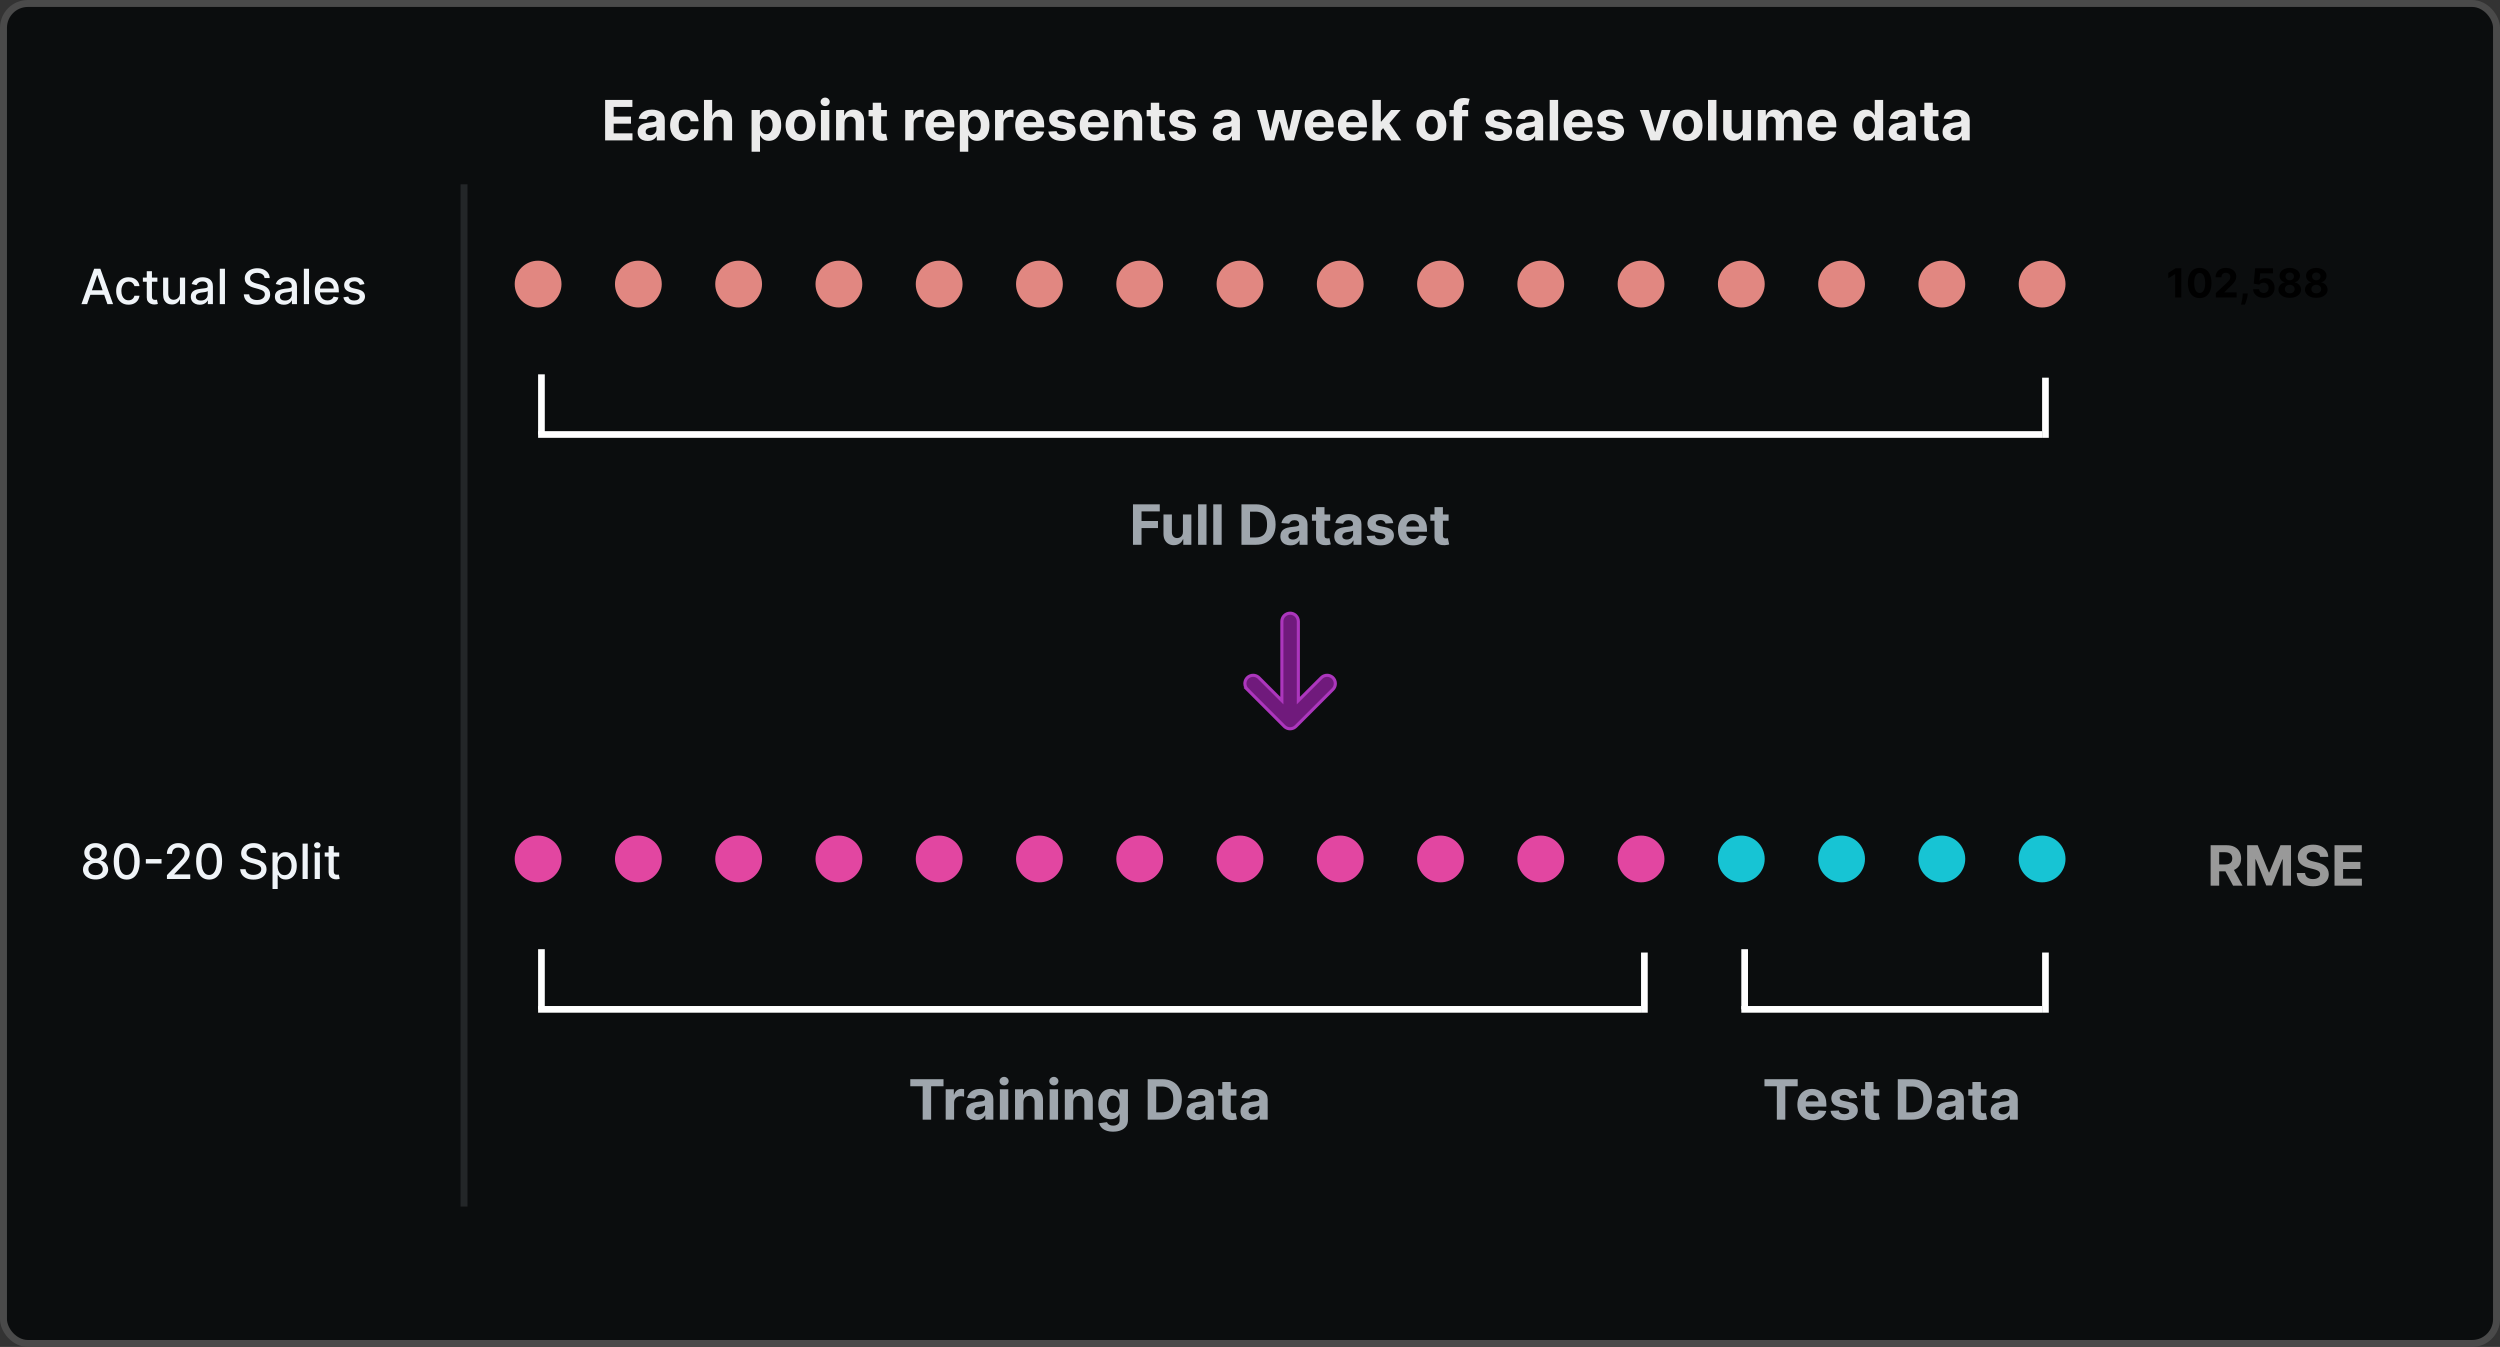 <svg width="748" height="403" viewBox="0 0 748 403" fill="none" xmlns="http://www.w3.org/2000/svg">
<rect x="0" y="0" width="748" height="403" fill="#333333" stroke="none"/>
<rect x="1.041" y="1.041" width="745.919" height="400.919" rx="7.285" fill="#0B0D0E" stroke="#4A4A4A" stroke-width="2.081"/>
<path d="M181.052 42V29.891H189.212V32.002H183.613V34.887H188.792V36.998H183.613V39.889H189.236V42H181.052ZM193.79 42.172C193.211 42.172 192.694 42.071 192.241 41.87C191.788 41.665 191.429 41.363 191.165 40.965C190.905 40.563 190.775 40.063 190.775 39.463C190.775 38.959 190.867 38.535 191.052 38.192C191.238 37.849 191.49 37.573 191.809 37.364C192.129 37.156 192.491 36.998 192.897 36.891C193.307 36.785 193.737 36.71 194.186 36.667C194.714 36.611 195.14 36.56 195.463 36.513C195.787 36.462 196.021 36.387 196.167 36.288C196.313 36.19 196.386 36.044 196.386 35.851V35.815C196.386 35.441 196.267 35.151 196.031 34.946C195.798 34.741 195.467 34.639 195.038 34.639C194.584 34.639 194.224 34.739 193.956 34.94C193.688 35.137 193.51 35.386 193.423 35.685L191.094 35.496C191.212 34.944 191.445 34.467 191.792 34.065C192.138 33.659 192.586 33.348 193.134 33.131C193.686 32.91 194.324 32.8 195.049 32.8C195.554 32.8 196.037 32.859 196.498 32.977C196.963 33.095 197.375 33.279 197.734 33.527C198.096 33.775 198.382 34.095 198.591 34.485C198.8 34.871 198.905 35.334 198.905 35.874V42H196.516V40.741H196.445C196.299 41.024 196.104 41.275 195.86 41.492C195.615 41.704 195.321 41.872 194.979 41.994C194.636 42.112 194.239 42.172 193.79 42.172ZM194.511 40.433C194.882 40.433 195.209 40.36 195.493 40.214C195.777 40.065 195.999 39.864 196.161 39.611C196.323 39.359 196.403 39.073 196.403 38.754V37.79C196.325 37.841 196.216 37.889 196.078 37.932C195.944 37.971 195.792 38.009 195.623 38.044C195.453 38.076 195.284 38.105 195.114 38.133C194.945 38.157 194.791 38.178 194.653 38.198C194.358 38.242 194.099 38.31 193.879 38.405C193.658 38.5 193.487 38.628 193.364 38.789C193.242 38.947 193.181 39.144 193.181 39.381C193.181 39.724 193.305 39.986 193.554 40.167C193.806 40.344 194.125 40.433 194.511 40.433ZM204.962 42.177C204.032 42.177 203.232 41.98 202.562 41.586C201.895 41.188 201.383 40.636 201.024 39.931C200.67 39.225 200.492 38.413 200.492 37.495C200.492 36.564 200.672 35.748 201.03 35.047C201.393 34.341 201.907 33.791 202.573 33.397C203.24 32.999 204.032 32.8 204.95 32.8C205.743 32.8 206.436 32.944 207.032 33.231C207.627 33.519 208.098 33.923 208.445 34.444C208.792 34.964 208.983 35.575 209.018 36.276H206.641C206.574 35.823 206.397 35.459 206.109 35.183C205.825 34.903 205.453 34.763 204.992 34.763C204.602 34.763 204.261 34.869 203.969 35.082C203.681 35.291 203.456 35.596 203.295 35.998C203.133 36.401 203.052 36.887 203.052 37.459C203.052 38.038 203.131 38.531 203.289 38.937C203.451 39.343 203.677 39.653 203.969 39.865C204.261 40.078 204.602 40.185 204.992 40.185C205.28 40.185 205.538 40.126 205.766 40.007C205.999 39.889 206.19 39.718 206.34 39.493C206.494 39.264 206.594 38.99 206.641 38.671H209.018C208.979 39.365 208.79 39.976 208.451 40.504C208.116 41.028 207.653 41.438 207.061 41.734C206.47 42.03 205.77 42.177 204.962 42.177ZM213.15 36.749V42H210.631V29.891H213.079V34.52H213.185C213.39 33.984 213.721 33.565 214.179 33.261C214.636 32.953 215.21 32.8 215.899 32.8C216.53 32.8 217.08 32.938 217.549 33.214C218.022 33.486 218.389 33.878 218.649 34.39C218.913 34.899 219.043 35.508 219.039 36.217V42H216.52V36.667C216.524 36.107 216.382 35.671 216.094 35.36C215.811 35.049 215.413 34.893 214.9 34.893C214.557 34.893 214.254 34.966 213.99 35.112C213.729 35.258 213.524 35.47 213.375 35.75C213.229 36.026 213.154 36.359 213.15 36.749ZM224.875 45.406V32.918H227.358V34.444H227.471C227.581 34.199 227.741 33.951 227.95 33.699C228.162 33.442 228.438 33.229 228.777 33.06C229.12 32.886 229.546 32.8 230.054 32.8C230.717 32.8 231.328 32.973 231.887 33.32C232.447 33.663 232.895 34.181 233.23 34.875C233.565 35.565 233.732 36.43 233.732 37.471C233.732 38.484 233.569 39.339 233.241 40.037C232.918 40.731 232.477 41.257 231.917 41.616C231.361 41.97 230.738 42.148 230.049 42.148C229.56 42.148 229.144 42.067 228.801 41.905C228.462 41.744 228.184 41.541 227.967 41.296C227.75 41.048 227.585 40.798 227.471 40.545H227.394V45.406H224.875ZM227.341 37.459C227.341 37.999 227.415 38.47 227.565 38.872C227.715 39.274 227.932 39.588 228.216 39.812C228.499 40.033 228.844 40.143 229.25 40.143C229.66 40.143 230.007 40.031 230.291 39.806C230.575 39.578 230.79 39.262 230.935 38.86C231.085 38.454 231.16 37.987 231.16 37.459C231.16 36.935 231.087 36.474 230.941 36.075C230.796 35.677 230.581 35.366 230.297 35.141C230.013 34.916 229.664 34.804 229.25 34.804C228.84 34.804 228.494 34.913 228.21 35.129C227.93 35.346 227.715 35.654 227.565 36.052C227.415 36.45 227.341 36.919 227.341 37.459ZM239.515 42.177C238.596 42.177 237.802 41.982 237.132 41.592C236.466 41.198 235.951 40.65 235.589 39.948C235.226 39.243 235.045 38.425 235.045 37.495C235.045 36.556 235.226 35.736 235.589 35.035C235.951 34.329 236.466 33.781 237.132 33.391C237.802 32.997 238.596 32.8 239.515 32.8C240.433 32.8 241.226 32.997 241.892 33.391C242.562 33.781 243.078 34.329 243.441 35.035C243.804 35.736 243.985 36.556 243.985 37.495C243.985 38.425 243.804 39.243 243.441 39.948C243.078 40.65 242.562 41.198 241.892 41.592C241.226 41.982 240.433 42.177 239.515 42.177ZM239.527 40.226C239.945 40.226 240.293 40.108 240.573 39.871C240.853 39.631 241.064 39.304 241.206 38.89C241.352 38.476 241.425 38.005 241.425 37.477C241.425 36.949 241.352 36.477 241.206 36.064C241.064 35.65 240.853 35.322 240.573 35.082C240.293 34.842 239.945 34.721 239.527 34.721C239.105 34.721 238.75 34.842 238.462 35.082C238.179 35.322 237.964 35.65 237.818 36.064C237.676 36.477 237.605 36.949 237.605 37.477C237.605 38.005 237.676 38.476 237.818 38.89C237.964 39.304 238.179 39.631 238.462 39.871C238.75 40.108 239.105 40.226 239.527 40.226ZM245.623 42V32.918H248.142V42H245.623ZM246.888 31.747C246.514 31.747 246.192 31.623 245.924 31.375C245.66 31.122 245.528 30.821 245.528 30.47C245.528 30.123 245.66 29.826 245.924 29.577C246.192 29.325 246.514 29.199 246.888 29.199C247.263 29.199 247.582 29.325 247.846 29.577C248.114 29.826 248.248 30.123 248.248 30.47C248.248 30.821 248.114 31.122 247.846 31.375C247.582 31.623 247.263 31.747 246.888 31.747ZM252.678 36.749V42H250.159V32.918H252.56V34.52H252.666C252.867 33.992 253.204 33.574 253.677 33.267C254.15 32.955 254.724 32.8 255.398 32.8C256.029 32.8 256.579 32.938 257.048 33.214C257.517 33.49 257.881 33.884 258.142 34.396C258.402 34.905 258.532 35.512 258.532 36.217V42H256.013V36.667C256.017 36.111 255.875 35.677 255.587 35.366C255.3 35.05 254.903 34.893 254.399 34.893C254.06 34.893 253.76 34.966 253.5 35.112C253.244 35.258 253.043 35.47 252.897 35.75C252.755 36.026 252.682 36.359 252.678 36.749ZM265.348 32.918V34.81H259.878V32.918H265.348ZM261.12 30.742H263.639V39.209C263.639 39.442 263.674 39.623 263.745 39.753C263.816 39.879 263.915 39.968 264.041 40.019C264.171 40.071 264.321 40.096 264.49 40.096C264.609 40.096 264.727 40.086 264.845 40.066C264.963 40.043 265.054 40.025 265.117 40.013L265.513 41.888C265.387 41.927 265.21 41.972 264.981 42.024C264.753 42.079 264.475 42.112 264.147 42.124C263.54 42.148 263.008 42.067 262.551 41.882C262.098 41.697 261.745 41.409 261.493 41.019C261.24 40.628 261.116 40.136 261.12 39.54V30.742ZM270.842 42V32.918H273.284V34.503H273.379C273.544 33.939 273.822 33.513 274.212 33.225C274.603 32.934 275.052 32.788 275.561 32.788C275.687 32.788 275.823 32.796 275.969 32.812C276.114 32.827 276.243 32.849 276.353 32.877V35.112C276.235 35.076 276.071 35.045 275.862 35.017C275.653 34.989 275.462 34.976 275.289 34.976C274.918 34.976 274.587 35.056 274.295 35.218C274.007 35.376 273.779 35.596 273.609 35.88C273.444 36.164 273.361 36.491 273.361 36.862V42H270.842ZM281.371 42.177C280.437 42.177 279.633 41.988 278.959 41.61C278.289 41.227 277.772 40.687 277.41 39.99C277.047 39.288 276.866 38.458 276.866 37.5C276.866 36.566 277.047 35.746 277.41 35.041C277.772 34.335 278.283 33.785 278.941 33.391C279.603 32.997 280.38 32.8 281.271 32.8C281.87 32.8 282.428 32.896 282.944 33.09C283.464 33.279 283.918 33.565 284.304 33.947C284.694 34.329 284.998 34.81 285.215 35.389C285.431 35.965 285.54 36.639 285.54 37.412V38.103H277.871V36.542H283.169C283.169 36.18 283.09 35.859 282.932 35.579C282.775 35.299 282.556 35.08 282.276 34.922C282 34.761 281.679 34.68 281.312 34.68C280.93 34.68 280.591 34.769 280.295 34.946C280.004 35.12 279.775 35.354 279.609 35.65C279.444 35.941 279.359 36.267 279.355 36.625V38.109C279.355 38.559 279.438 38.947 279.603 39.274C279.773 39.601 280.011 39.854 280.319 40.031C280.626 40.208 280.991 40.297 281.413 40.297C281.693 40.297 281.949 40.258 282.181 40.179C282.414 40.1 282.613 39.982 282.779 39.824C282.944 39.666 283.07 39.473 283.157 39.245L285.487 39.398C285.368 39.958 285.126 40.447 284.759 40.865C284.397 41.279 283.928 41.602 283.352 41.834C282.781 42.063 282.12 42.177 281.371 42.177ZM287.184 45.406V32.918H289.667V34.444H289.779C289.89 34.199 290.049 33.951 290.258 33.699C290.471 33.442 290.747 33.229 291.086 33.06C291.429 32.886 291.855 32.8 292.363 32.8C293.025 32.8 293.636 32.973 294.196 33.32C294.756 33.663 295.203 34.181 295.538 34.875C295.873 35.565 296.041 36.43 296.041 37.471C296.041 38.484 295.877 39.339 295.55 40.037C295.227 40.731 294.785 41.257 294.226 41.616C293.67 41.97 293.047 42.148 292.357 42.148C291.868 42.148 291.453 42.067 291.11 41.905C290.771 41.744 290.493 41.541 290.276 41.296C290.059 41.048 289.894 40.798 289.779 40.545H289.702V45.406H287.184ZM289.649 37.459C289.649 37.999 289.724 38.47 289.874 38.872C290.024 39.274 290.24 39.588 290.524 39.812C290.808 40.033 291.153 40.143 291.559 40.143C291.969 40.143 292.316 40.031 292.6 39.806C292.883 39.578 293.098 39.262 293.244 38.86C293.394 38.454 293.469 37.987 293.469 37.459C293.469 36.935 293.396 36.474 293.25 36.075C293.104 35.677 292.889 35.366 292.606 35.141C292.322 34.916 291.973 34.804 291.559 34.804C291.149 34.804 290.802 34.913 290.518 35.129C290.239 35.346 290.024 35.654 289.874 36.052C289.724 36.45 289.649 36.919 289.649 37.459ZM297.72 42V32.918H300.162V34.503H300.257C300.422 33.939 300.7 33.513 301.09 33.225C301.481 32.934 301.93 32.788 302.438 32.788C302.565 32.788 302.701 32.796 302.846 32.812C302.992 32.827 303.12 32.849 303.231 32.877V35.112C303.113 35.076 302.949 35.045 302.74 35.017C302.531 34.989 302.34 34.976 302.167 34.976C301.796 34.976 301.465 35.056 301.173 35.218C300.885 35.376 300.657 35.596 300.487 35.88C300.322 36.164 300.239 36.491 300.239 36.862V42H297.72ZM308.249 42.177C307.315 42.177 306.511 41.988 305.837 41.61C305.167 41.227 304.65 40.687 304.288 39.99C303.925 39.288 303.744 38.458 303.744 37.5C303.744 36.566 303.925 35.746 304.288 35.041C304.65 34.335 305.161 33.785 305.819 33.391C306.481 32.997 307.258 32.8 308.149 32.8C308.748 32.8 309.306 32.896 309.822 33.09C310.342 33.279 310.796 33.565 311.182 33.947C311.572 34.329 311.876 34.81 312.093 35.389C312.309 35.965 312.418 36.639 312.418 37.412V38.103H304.749V36.542H310.047C310.047 36.18 309.968 35.859 309.81 35.579C309.653 35.299 309.434 35.08 309.154 34.922C308.878 34.761 308.557 34.68 308.19 34.68C307.808 34.68 307.469 34.769 307.173 34.946C306.881 35.12 306.653 35.354 306.487 35.65C306.322 35.941 306.237 36.267 306.233 36.625V38.109C306.233 38.559 306.316 38.947 306.481 39.274C306.651 39.601 306.889 39.854 307.197 40.031C307.504 40.208 307.869 40.297 308.291 40.297C308.571 40.297 308.827 40.258 309.059 40.179C309.292 40.1 309.491 39.982 309.657 39.824C309.822 39.666 309.948 39.473 310.035 39.245L312.365 39.398C312.246 39.958 312.004 40.447 311.637 40.865C311.275 41.279 310.806 41.602 310.23 41.834C309.658 42.063 308.998 42.177 308.249 42.177ZM321.618 35.508L319.312 35.65C319.273 35.453 319.188 35.275 319.058 35.117C318.928 34.956 318.756 34.828 318.543 34.733C318.334 34.635 318.084 34.585 317.792 34.585C317.402 34.585 317.073 34.668 316.805 34.834C316.537 34.995 316.403 35.212 316.403 35.484C316.403 35.701 316.49 35.884 316.663 36.034C316.837 36.184 317.134 36.304 317.556 36.395L319.2 36.726C320.083 36.907 320.741 37.199 321.175 37.601C321.608 38.003 321.825 38.531 321.825 39.185C321.825 39.781 321.65 40.303 321.299 40.752C320.952 41.202 320.475 41.553 319.868 41.805C319.265 42.053 318.569 42.177 317.781 42.177C316.578 42.177 315.621 41.927 314.907 41.426C314.197 40.922 313.782 40.236 313.659 39.369L316.137 39.239C316.212 39.605 316.393 39.885 316.681 40.078C316.969 40.268 317.337 40.362 317.787 40.362C318.228 40.362 318.583 40.277 318.851 40.108C319.123 39.934 319.261 39.712 319.265 39.44C319.261 39.211 319.164 39.024 318.975 38.878C318.786 38.728 318.494 38.614 318.1 38.535L316.527 38.222C315.64 38.044 314.98 37.737 314.546 37.299C314.117 36.862 313.902 36.304 313.902 35.626C313.902 35.043 314.06 34.54 314.375 34.118C314.694 33.697 315.142 33.371 315.717 33.143C316.297 32.914 316.975 32.8 317.751 32.8C318.898 32.8 319.801 33.042 320.459 33.527C321.121 34.012 321.508 34.672 321.618 35.508ZM327.55 42.177C326.616 42.177 325.812 41.988 325.138 41.61C324.467 41.227 323.951 40.687 323.588 39.99C323.226 39.288 323.044 38.458 323.044 37.5C323.044 36.566 323.226 35.746 323.588 35.041C323.951 34.335 324.462 33.785 325.12 33.391C325.782 32.997 326.559 32.8 327.449 32.8C328.049 32.8 328.606 32.896 329.123 33.09C329.643 33.279 330.096 33.565 330.483 33.947C330.873 34.329 331.176 34.81 331.393 35.389C331.61 35.965 331.718 36.639 331.718 37.412V38.103H324.05V36.542H329.347C329.347 36.18 329.269 35.859 329.111 35.579C328.953 35.299 328.735 35.08 328.455 34.922C328.179 34.761 327.857 34.68 327.491 34.68C327.109 34.68 326.77 34.769 326.474 34.946C326.182 35.12 325.954 35.354 325.788 35.65C325.622 35.941 325.538 36.267 325.534 36.625V38.109C325.534 38.559 325.617 38.947 325.782 39.274C325.952 39.601 326.19 39.854 326.498 40.031C326.805 40.208 327.17 40.297 327.591 40.297C327.871 40.297 328.127 40.258 328.36 40.179C328.593 40.1 328.792 39.982 328.957 39.824C329.123 39.666 329.249 39.473 329.336 39.245L331.665 39.398C331.547 39.958 331.305 40.447 330.938 40.865C330.575 41.279 330.106 41.602 329.531 41.834C328.959 42.063 328.299 42.177 327.55 42.177ZM335.881 36.749V42H333.362V32.918H335.763V34.52H335.869C336.07 33.992 336.407 33.574 336.88 33.267C337.353 32.955 337.927 32.8 338.601 32.8C339.232 32.8 339.782 32.938 340.251 33.214C340.72 33.49 341.084 33.884 341.344 34.396C341.605 34.905 341.735 35.512 341.735 36.217V42H339.216V36.667C339.22 36.111 339.078 35.677 338.79 35.366C338.502 35.05 338.106 34.893 337.602 34.893C337.263 34.893 336.963 34.966 336.703 35.112C336.447 35.258 336.246 35.47 336.1 35.75C335.958 36.026 335.885 36.359 335.881 36.749ZM348.551 32.918V34.81H343.081V32.918H348.551ZM344.323 30.742H346.842V39.209C346.842 39.442 346.877 39.623 346.948 39.753C347.019 39.879 347.118 39.968 347.244 40.019C347.374 40.071 347.524 40.096 347.693 40.096C347.812 40.096 347.93 40.086 348.048 40.066C348.166 40.043 348.257 40.025 348.32 40.013L348.716 41.888C348.59 41.927 348.413 41.972 348.184 42.024C347.955 42.079 347.678 42.112 347.35 42.124C346.743 42.148 346.211 42.067 345.754 41.882C345.301 41.697 344.948 41.409 344.696 41.019C344.443 40.628 344.319 40.136 344.323 39.54V30.742ZM357.634 35.508L355.328 35.65C355.289 35.453 355.204 35.275 355.074 35.117C354.944 34.956 354.772 34.828 354.559 34.733C354.351 34.635 354.1 34.585 353.809 34.585C353.418 34.585 353.089 34.668 352.821 34.834C352.553 34.995 352.419 35.212 352.419 35.484C352.419 35.701 352.506 35.884 352.679 36.034C352.853 36.184 353.15 36.304 353.572 36.395L355.216 36.726C356.099 36.907 356.757 37.199 357.191 37.601C357.624 38.003 357.841 38.531 357.841 39.185C357.841 39.781 357.666 40.303 357.315 40.752C356.968 41.202 356.491 41.553 355.884 41.805C355.281 42.053 354.585 42.177 353.797 42.177C352.594 42.177 351.637 41.927 350.923 41.426C350.214 40.922 349.798 40.236 349.676 39.369L352.153 39.239C352.228 39.605 352.409 39.885 352.697 40.078C352.985 40.268 353.353 40.362 353.803 40.362C354.244 40.362 354.599 40.277 354.867 40.108C355.139 39.934 355.277 39.712 355.281 39.44C355.277 39.211 355.18 39.024 354.991 38.878C354.802 38.728 354.51 38.614 354.116 38.535L352.543 38.222C351.656 38.044 350.996 37.737 350.562 37.299C350.133 36.862 349.918 36.304 349.918 35.626C349.918 35.043 350.076 34.54 350.391 34.118C350.71 33.697 351.158 33.371 351.733 33.143C352.313 32.914 352.991 32.8 353.767 32.8C354.914 32.8 355.817 33.042 356.475 33.527C357.137 34.012 357.524 34.672 357.634 35.508ZM365.871 42.172C365.291 42.172 364.775 42.071 364.321 41.87C363.868 41.665 363.509 41.363 363.245 40.965C362.985 40.563 362.855 40.063 362.855 39.463C362.855 38.959 362.948 38.535 363.133 38.192C363.318 37.849 363.571 37.573 363.89 37.364C364.209 37.156 364.572 36.998 364.978 36.891C365.388 36.785 365.817 36.71 366.267 36.667C366.795 36.611 367.221 36.56 367.544 36.513C367.867 36.462 368.102 36.387 368.248 36.288C368.393 36.19 368.466 36.044 368.466 35.851V35.815C368.466 35.441 368.348 35.151 368.112 34.946C367.879 34.741 367.548 34.639 367.118 34.639C366.665 34.639 366.304 34.739 366.036 34.94C365.768 35.137 365.591 35.386 365.504 35.685L363.174 35.496C363.293 34.944 363.525 34.467 363.872 34.065C364.219 33.659 364.666 33.348 365.214 33.131C365.766 32.91 366.405 32.8 367.13 32.8C367.635 32.8 368.117 32.859 368.579 32.977C369.044 33.095 369.456 33.279 369.814 33.527C370.177 33.775 370.463 34.095 370.672 34.485C370.881 34.871 370.985 35.334 370.985 35.874V42H368.596V40.741H368.525C368.38 41.024 368.184 41.275 367.94 41.492C367.696 41.704 367.402 41.872 367.059 41.994C366.716 42.112 366.32 42.172 365.871 42.172ZM366.592 40.433C366.962 40.433 367.29 40.36 367.573 40.214C367.857 40.065 368.08 39.864 368.242 39.611C368.403 39.359 368.484 39.073 368.484 38.754V37.79C368.405 37.841 368.297 37.889 368.159 37.932C368.025 37.971 367.873 38.009 367.704 38.044C367.534 38.076 367.365 38.105 367.195 38.133C367.026 38.157 366.872 38.178 366.734 38.198C366.438 38.242 366.18 38.31 365.959 38.405C365.739 38.5 365.567 38.628 365.445 38.789C365.323 38.947 365.262 39.144 365.262 39.381C365.262 39.724 365.386 39.986 365.634 40.167C365.886 40.344 366.206 40.433 366.592 40.433ZM378.585 42L376.113 32.918H378.661L380.069 39.02H380.151L381.618 32.918H384.119L385.609 38.984H385.686L387.069 32.918H389.612L387.146 42H384.48L382.919 36.288H382.806L381.245 42H378.585ZM394.867 42.177C393.933 42.177 393.128 41.988 392.454 41.61C391.784 41.227 391.268 40.687 390.905 39.99C390.543 39.288 390.361 38.458 390.361 37.5C390.361 36.566 390.543 35.746 390.905 35.041C391.268 34.335 391.778 33.785 392.437 33.391C393.099 32.997 393.875 32.8 394.766 32.8C395.365 32.8 395.923 32.896 396.44 33.09C396.96 33.279 397.413 33.565 397.8 33.947C398.19 34.329 398.493 34.81 398.71 35.389C398.927 35.965 399.035 36.639 399.035 37.412V38.103H391.366V36.542H396.664C396.664 36.18 396.585 35.859 396.428 35.579C396.27 35.299 396.051 35.08 395.771 34.922C395.495 34.761 395.174 34.68 394.808 34.68C394.425 34.68 394.086 34.769 393.791 34.946C393.499 35.12 393.27 35.354 393.105 35.65C392.939 35.941 392.854 36.267 392.851 36.625V38.109C392.851 38.559 392.933 38.947 393.099 39.274C393.268 39.601 393.507 39.854 393.814 40.031C394.122 40.208 394.486 40.297 394.908 40.297C395.188 40.297 395.444 40.258 395.677 40.179C395.909 40.1 396.108 39.982 396.274 39.824C396.44 39.666 396.566 39.473 396.652 39.245L398.982 39.398C398.864 39.958 398.621 40.447 398.255 40.865C397.892 41.279 397.423 41.602 396.848 41.834C396.276 42.063 395.616 42.177 394.867 42.177ZM404.818 42.177C403.884 42.177 403.08 41.988 402.406 41.61C401.735 41.227 401.219 40.687 400.856 39.99C400.494 39.288 400.312 38.458 400.312 37.5C400.312 36.566 400.494 35.746 400.856 35.041C401.219 34.335 401.73 33.785 402.388 33.391C403.05 32.997 403.827 32.8 404.717 32.8C405.317 32.8 405.874 32.896 406.391 33.09C406.911 33.279 407.364 33.565 407.751 33.947C408.141 34.329 408.444 34.81 408.661 35.389C408.878 35.965 408.986 36.639 408.986 37.412V38.103H401.318V36.542H406.615C406.615 36.18 406.537 35.859 406.379 35.579C406.221 35.299 406.002 35.08 405.723 34.922C405.447 34.761 405.125 34.68 404.759 34.68C404.376 34.68 404.037 34.769 403.742 34.946C403.45 35.12 403.222 35.354 403.056 35.65C402.89 35.941 402.806 36.267 402.802 36.625V38.109C402.802 38.559 402.884 38.947 403.05 39.274C403.22 39.601 403.458 39.854 403.765 40.031C404.073 40.208 404.438 40.297 404.859 40.297C405.139 40.297 405.395 40.258 405.628 40.179C405.861 40.1 406.06 39.982 406.225 39.824C406.391 39.666 406.517 39.473 406.604 39.245L408.933 39.398C408.815 39.958 408.573 40.447 408.206 40.865C407.843 41.279 407.374 41.602 406.799 41.834C406.227 42.063 405.567 42.177 404.818 42.177ZM412.913 39.387L412.918 36.365H413.285L416.194 32.918H419.085L415.177 37.483H414.58L412.913 39.387ZM410.63 42V29.891H413.149V42H410.63ZM416.306 42L413.634 38.044L415.313 36.265L419.257 42H416.306ZM428.278 42.177C427.36 42.177 426.566 41.982 425.895 41.592C425.229 41.198 424.715 40.65 424.352 39.948C423.99 39.243 423.808 38.425 423.808 37.495C423.808 36.556 423.99 35.736 424.352 35.035C424.715 34.329 425.229 33.781 425.895 33.391C426.566 32.997 427.36 32.8 428.278 32.8C429.197 32.8 429.989 32.997 430.655 33.391C431.325 33.781 431.842 34.329 432.204 35.035C432.567 35.736 432.748 36.556 432.748 37.495C432.748 38.425 432.567 39.243 432.204 39.948C431.842 40.65 431.325 41.198 430.655 41.592C429.989 41.982 429.197 42.177 428.278 42.177ZM428.29 40.226C428.708 40.226 429.057 40.108 429.337 39.871C429.617 39.631 429.827 39.304 429.969 38.89C430.115 38.476 430.188 38.005 430.188 37.477C430.188 36.949 430.115 36.477 429.969 36.064C429.827 35.65 429.617 35.322 429.337 35.082C429.057 34.842 428.708 34.721 428.29 34.721C427.868 34.721 427.514 34.842 427.226 35.082C426.942 35.322 426.727 35.65 426.581 36.064C426.439 36.477 426.368 36.949 426.368 37.477C426.368 38.005 426.439 38.476 426.581 38.89C426.727 39.304 426.942 39.631 427.226 39.871C427.514 40.108 427.868 40.226 428.29 40.226ZM439.27 32.918V34.81H433.665V32.918H439.27ZM434.948 42V32.262C434.948 31.603 435.076 31.057 435.332 30.624C435.592 30.19 435.947 29.865 436.397 29.648C436.846 29.431 437.356 29.323 437.928 29.323C438.314 29.323 438.667 29.353 438.986 29.412C439.31 29.471 439.55 29.524 439.708 29.571L439.258 31.463C439.16 31.432 439.038 31.402 438.892 31.375C438.75 31.347 438.604 31.333 438.454 31.333C438.084 31.333 437.825 31.42 437.68 31.593C437.534 31.763 437.461 32.002 437.461 32.309V42H434.948ZM452.219 35.508L449.913 35.65C449.874 35.453 449.789 35.275 449.659 35.117C449.529 34.956 449.357 34.828 449.144 34.733C448.936 34.635 448.685 34.585 448.394 34.585C448.003 34.585 447.674 34.668 447.406 34.834C447.138 34.995 447.004 35.212 447.004 35.484C447.004 35.701 447.091 35.884 447.264 36.034C447.438 36.184 447.735 36.304 448.157 36.395L449.801 36.726C450.684 36.907 451.342 37.199 451.776 37.601C452.209 38.003 452.426 38.531 452.426 39.185C452.426 39.781 452.251 40.303 451.9 40.752C451.553 41.202 451.076 41.553 450.469 41.805C449.866 42.053 449.17 42.177 448.382 42.177C447.179 42.177 446.222 41.927 445.508 41.426C444.799 40.922 444.383 40.236 444.261 39.369L446.738 39.239C446.813 39.605 446.994 39.885 447.282 40.078C447.57 40.268 447.938 40.362 448.388 40.362C448.829 40.362 449.184 40.277 449.452 40.108C449.724 39.934 449.862 39.712 449.866 39.44C449.862 39.211 449.765 39.024 449.576 38.878C449.387 38.728 449.095 38.614 448.701 38.535L447.128 38.222C446.241 38.044 445.581 37.737 445.147 37.299C444.718 36.862 444.503 36.304 444.503 35.626C444.503 35.043 444.661 34.54 444.976 34.118C445.295 33.697 445.743 33.371 446.318 33.143C446.898 32.914 447.576 32.8 448.352 32.8C449.499 32.8 450.402 33.042 451.06 33.527C451.722 34.012 452.109 34.672 452.219 35.508ZM456.602 42.172C456.022 42.172 455.506 42.071 455.053 41.87C454.599 41.665 454.241 41.363 453.977 40.965C453.716 40.563 453.586 40.063 453.586 39.463C453.586 38.959 453.679 38.535 453.864 38.192C454.05 37.849 454.302 37.573 454.621 37.364C454.94 37.156 455.303 36.998 455.709 36.891C456.119 36.785 456.549 36.71 456.998 36.667C457.526 36.611 457.952 36.56 458.275 36.513C458.598 36.462 458.833 36.387 458.979 36.288C459.125 36.19 459.198 36.044 459.198 35.851V35.815C459.198 35.441 459.079 35.151 458.843 34.946C458.61 34.741 458.279 34.639 457.85 34.639C457.396 34.639 457.036 34.739 456.767 34.94C456.499 35.137 456.322 35.386 456.235 35.685L453.906 35.496C454.024 34.944 454.257 34.467 454.603 34.065C454.95 33.659 455.398 33.348 455.946 33.131C456.497 32.91 457.136 32.8 457.861 32.8C458.366 32.8 458.849 32.859 459.31 32.977C459.775 33.095 460.187 33.279 460.546 33.527C460.908 33.775 461.194 34.095 461.403 34.485C461.612 34.871 461.716 35.334 461.716 35.874V42H459.328V40.741H459.257C459.111 41.024 458.916 41.275 458.671 41.492C458.427 41.704 458.133 41.872 457.79 41.994C457.447 42.112 457.051 42.172 456.602 42.172ZM457.323 40.433C457.694 40.433 458.021 40.36 458.305 40.214C458.589 40.065 458.811 39.864 458.973 39.611C459.135 39.359 459.215 39.073 459.215 38.754V37.79C459.137 37.841 459.028 37.889 458.89 37.932C458.756 37.971 458.604 38.009 458.435 38.044C458.265 38.076 458.096 38.105 457.926 38.133C457.757 38.157 457.603 38.178 457.465 38.198C457.17 38.242 456.911 38.31 456.691 38.405C456.47 38.5 456.298 38.628 456.176 38.789C456.054 38.947 455.993 39.144 455.993 39.381C455.993 39.724 456.117 39.986 456.365 40.167C456.618 40.344 456.937 40.433 457.323 40.433ZM466.189 29.891V42H463.671V29.891H466.189ZM472.346 42.177C471.412 42.177 470.608 41.988 469.934 41.61C469.264 41.227 468.747 40.687 468.385 39.99C468.022 39.288 467.841 38.458 467.841 37.5C467.841 36.566 468.022 35.746 468.385 35.041C468.747 34.335 469.258 33.785 469.916 33.391C470.578 32.997 471.355 32.8 472.246 32.8C472.845 32.8 473.403 32.896 473.919 33.09C474.439 33.279 474.893 33.565 475.279 33.947C475.669 34.329 475.973 34.81 476.189 35.389C476.406 35.965 476.515 36.639 476.515 37.412V38.103H468.846V36.542H474.144C474.144 36.18 474.065 35.859 473.907 35.579C473.749 35.299 473.531 35.08 473.251 34.922C472.975 34.761 472.654 34.68 472.287 34.68C471.905 34.68 471.566 34.769 471.27 34.946C470.978 35.12 470.75 35.354 470.584 35.65C470.419 35.941 470.334 36.267 470.33 36.625V38.109C470.33 38.559 470.413 38.947 470.578 39.274C470.748 39.601 470.986 39.854 471.294 40.031C471.601 40.208 471.966 40.297 472.388 40.297C472.667 40.297 472.924 40.258 473.156 40.179C473.389 40.1 473.588 39.982 473.753 39.824C473.919 39.666 474.045 39.473 474.132 39.245L476.461 39.398C476.343 39.958 476.101 40.447 475.734 40.865C475.371 41.279 474.902 41.602 474.327 41.834C473.755 42.063 473.095 42.177 472.346 42.177ZM485.715 35.508L483.409 35.65C483.369 35.453 483.285 35.275 483.155 35.117C483.025 34.956 482.853 34.828 482.64 34.733C482.431 34.635 482.181 34.585 481.889 34.585C481.499 34.585 481.17 34.668 480.902 34.834C480.634 34.995 480.5 35.212 480.5 35.484C480.5 35.701 480.587 35.884 480.76 36.034C480.933 36.184 481.231 36.304 481.653 36.395L483.297 36.726C484.18 36.907 484.838 37.199 485.271 37.601C485.705 38.003 485.922 38.531 485.922 39.185C485.922 39.781 485.746 40.303 485.396 40.752C485.049 41.202 484.572 41.553 483.965 41.805C483.362 42.053 482.666 42.177 481.877 42.177C480.675 42.177 479.717 41.927 479.004 41.426C478.294 40.922 477.878 40.236 477.756 39.369L480.234 39.239C480.309 39.605 480.49 39.885 480.778 40.078C481.065 40.268 481.434 40.362 481.883 40.362C482.325 40.362 482.68 40.277 482.948 40.108C483.22 39.934 483.358 39.712 483.362 39.44C483.358 39.211 483.261 39.024 483.072 38.878C482.883 38.728 482.591 38.614 482.197 38.535L480.624 38.222C479.737 38.044 479.077 37.737 478.643 37.299C478.214 36.862 477.999 36.304 477.999 35.626C477.999 35.043 478.156 34.54 478.472 34.118C478.791 33.697 479.238 33.371 479.814 33.143C480.393 32.914 481.071 32.8 481.848 32.8C482.995 32.8 483.898 33.042 484.556 33.527C485.218 34.012 485.605 34.672 485.715 35.508ZM499.829 32.918L496.653 42H493.815L490.64 32.918H493.301L495.187 39.416H495.282L497.162 32.918H499.829ZM504.928 42.177C504.01 42.177 503.216 41.982 502.546 41.592C501.879 41.198 501.365 40.65 501.002 39.948C500.64 39.243 500.458 38.425 500.458 37.495C500.458 36.556 500.64 35.736 501.002 35.035C501.365 34.329 501.879 33.781 502.546 33.391C503.216 32.997 504.01 32.8 504.928 32.8C505.847 32.8 506.639 32.997 507.305 33.391C507.975 33.781 508.492 34.329 508.854 35.035C509.217 35.736 509.398 36.556 509.398 37.495C509.398 38.425 509.217 39.243 508.854 39.948C508.492 40.65 507.975 41.198 507.305 41.592C506.639 41.982 505.847 42.177 504.928 42.177ZM504.94 40.226C505.358 40.226 505.707 40.108 505.987 39.871C506.267 39.631 506.478 39.304 506.619 38.89C506.765 38.476 506.838 38.005 506.838 37.477C506.838 36.949 506.765 36.477 506.619 36.064C506.478 35.65 506.267 35.322 505.987 35.082C505.707 34.842 505.358 34.721 504.94 34.721C504.518 34.721 504.164 34.842 503.876 35.082C503.592 35.322 503.377 35.65 503.231 36.064C503.09 36.477 503.019 36.949 503.019 37.477C503.019 38.005 503.09 38.476 503.231 38.89C503.377 39.304 503.592 39.631 503.876 39.871C504.164 40.108 504.518 40.226 504.94 40.226ZM513.555 29.891V42H511.036V29.891H513.555ZM521.397 38.133V32.918H523.916V42H521.497V40.35H521.403C521.198 40.883 520.857 41.31 520.38 41.633C519.907 41.957 519.329 42.118 518.647 42.118C518.04 42.118 517.506 41.98 517.045 41.704C516.584 41.428 516.223 41.036 515.963 40.528C515.707 40.019 515.577 39.41 515.573 38.701V32.918H518.092V38.251C518.096 38.787 518.239 39.211 518.523 39.523C518.807 39.834 519.187 39.99 519.664 39.99C519.968 39.99 520.252 39.921 520.516 39.783C520.78 39.641 520.993 39.432 521.154 39.156C521.32 38.88 521.401 38.539 521.397 38.133ZM525.931 42V32.918H528.331V34.52H528.438C528.627 33.988 528.942 33.568 529.384 33.261C529.825 32.953 530.353 32.8 530.968 32.8C531.591 32.8 532.121 32.955 532.559 33.267C532.996 33.574 533.288 33.992 533.434 34.52H533.528C533.714 34 534.049 33.584 534.534 33.273C535.022 32.957 535.6 32.8 536.266 32.8C537.114 32.8 537.801 33.07 538.33 33.61C538.862 34.146 539.128 34.907 539.128 35.892V42H536.615V36.389C536.615 35.884 536.481 35.506 536.213 35.254C535.945 35.001 535.61 34.875 535.208 34.875C534.75 34.875 534.394 35.021 534.137 35.313C533.881 35.6 533.753 35.981 533.753 36.454V42H531.311V36.336C531.311 35.89 531.183 35.535 530.927 35.271C530.675 35.007 530.341 34.875 529.928 34.875C529.648 34.875 529.395 34.946 529.171 35.088C528.95 35.226 528.775 35.421 528.644 35.673C528.514 35.922 528.449 36.213 528.449 36.548V42H525.931ZM545.256 42.177C544.322 42.177 543.518 41.988 542.844 41.61C542.174 41.227 541.657 40.687 541.295 39.99C540.932 39.288 540.751 38.458 540.751 37.5C540.751 36.566 540.932 35.746 541.295 35.041C541.657 34.335 542.168 33.785 542.826 33.391C543.488 32.997 544.265 32.8 545.156 32.8C545.755 32.8 546.313 32.896 546.829 33.09C547.349 33.279 547.803 33.565 548.189 33.947C548.579 34.329 548.883 34.81 549.1 35.389C549.316 35.965 549.425 36.639 549.425 37.412V38.103H541.756V36.542H547.054C547.054 36.18 546.975 35.859 546.817 35.579C546.66 35.299 546.441 35.08 546.161 34.922C545.885 34.761 545.564 34.68 545.197 34.68C544.815 34.68 544.476 34.769 544.18 34.946C543.889 35.12 543.66 35.354 543.494 35.65C543.329 35.941 543.244 36.267 543.24 36.625V38.109C543.24 38.559 543.323 38.947 543.488 39.274C543.658 39.601 543.896 39.854 544.204 40.031C544.511 40.208 544.876 40.297 545.298 40.297C545.578 40.297 545.834 40.258 546.066 40.179C546.299 40.1 546.498 39.982 546.664 39.824C546.829 39.666 546.955 39.473 547.042 39.245L549.372 39.398C549.253 39.958 549.011 40.447 548.644 40.865C548.282 41.279 547.813 41.602 547.237 41.834C546.666 42.063 546.005 42.177 545.256 42.177ZM558.269 42.148C557.579 42.148 556.954 41.97 556.395 41.616C555.839 41.257 555.397 40.731 555.07 40.037C554.747 39.339 554.585 38.484 554.585 37.471C554.585 36.43 554.753 35.565 555.088 34.875C555.423 34.181 555.868 33.663 556.424 33.32C556.984 32.973 557.597 32.8 558.263 32.8C558.771 32.8 559.195 32.886 559.534 33.06C559.877 33.229 560.153 33.442 560.362 33.699C560.575 33.951 560.736 34.199 560.847 34.444H560.924V29.891H563.437V42H560.953V40.545H560.847C560.729 40.798 560.561 41.048 560.344 41.296C560.131 41.541 559.853 41.744 559.511 41.905C559.172 42.067 558.758 42.148 558.269 42.148ZM559.067 40.143C559.473 40.143 559.816 40.033 560.096 39.812C560.38 39.588 560.597 39.274 560.746 38.872C560.9 38.47 560.977 37.999 560.977 37.459C560.977 36.919 560.902 36.45 560.752 36.052C560.602 35.654 560.386 35.346 560.102 35.129C559.818 34.913 559.473 34.804 559.067 34.804C558.653 34.804 558.304 34.916 558.021 35.141C557.737 35.366 557.522 35.677 557.376 36.075C557.23 36.474 557.157 36.935 557.157 37.459C557.157 37.987 557.23 38.454 557.376 38.86C557.526 39.262 557.741 39.578 558.021 39.806C558.304 40.031 558.653 40.143 559.067 40.143ZM568.097 42.172C567.518 42.172 567.002 42.071 566.548 41.87C566.095 41.665 565.736 41.363 565.472 40.965C565.212 40.563 565.082 40.063 565.082 39.463C565.082 38.959 565.174 38.535 565.36 38.192C565.545 37.849 565.797 37.573 566.117 37.364C566.436 37.156 566.799 36.998 567.205 36.891C567.614 36.785 568.044 36.71 568.494 36.667C569.022 36.611 569.447 36.56 569.771 36.513C570.094 36.462 570.328 36.387 570.474 36.288C570.62 36.19 570.693 36.044 570.693 35.851V35.815C570.693 35.441 570.575 35.151 570.338 34.946C570.106 34.741 569.775 34.639 569.345 34.639C568.892 34.639 568.531 34.739 568.263 34.94C567.995 35.137 567.817 35.386 567.731 35.685L565.401 35.496C565.519 34.944 565.752 34.467 566.099 34.065C566.446 33.659 566.893 33.348 567.441 33.131C567.993 32.91 568.631 32.8 569.357 32.8C569.861 32.8 570.344 32.859 570.805 32.977C571.271 33.095 571.682 33.279 572.041 33.527C572.404 33.775 572.69 34.095 572.899 34.485C573.107 34.871 573.212 35.334 573.212 35.874V42H570.823V40.741H570.752C570.606 41.024 570.411 41.275 570.167 41.492C569.922 41.704 569.629 41.872 569.286 41.994C568.943 42.112 568.547 42.172 568.097 42.172ZM568.819 40.433C569.189 40.433 569.516 40.36 569.8 40.214C570.084 40.065 570.307 39.864 570.468 39.611C570.63 39.359 570.711 39.073 570.711 38.754V37.79C570.632 37.841 570.524 37.889 570.386 37.932C570.252 37.971 570.1 38.009 569.93 38.044C569.761 38.076 569.591 38.105 569.422 38.133C569.252 38.157 569.099 38.178 568.961 38.198C568.665 38.242 568.407 38.31 568.186 38.405C567.965 38.5 567.794 38.628 567.672 38.789C567.549 38.947 567.488 39.144 567.488 39.381C567.488 39.724 567.613 39.986 567.861 40.167C568.113 40.344 568.432 40.433 568.819 40.433ZM579.997 32.918V34.81H574.528V32.918H579.997ZM575.769 30.742H578.288V39.209C578.288 39.442 578.324 39.623 578.394 39.753C578.465 39.879 578.564 39.968 578.69 40.019C578.82 40.071 578.97 40.096 579.139 40.096C579.258 40.096 579.376 40.086 579.494 40.066C579.612 40.043 579.703 40.025 579.766 40.013L580.162 41.888C580.036 41.927 579.859 41.972 579.63 42.024C579.402 42.079 579.124 42.112 578.797 42.124C578.189 42.148 577.657 42.067 577.2 41.882C576.747 41.697 576.394 41.409 576.142 41.019C575.889 40.628 575.765 40.136 575.769 39.54V30.742ZM584.227 42.172C583.648 42.172 583.132 42.071 582.678 41.87C582.225 41.665 581.866 41.363 581.602 40.965C581.342 40.563 581.212 40.063 581.212 39.463C581.212 38.959 581.304 38.535 581.49 38.192C581.675 37.849 581.927 37.573 582.247 37.364C582.566 37.156 582.929 36.998 583.335 36.891C583.744 36.785 584.174 36.71 584.624 36.667C585.152 36.611 585.577 36.56 585.901 36.513C586.224 36.462 586.458 36.387 586.604 36.288C586.75 36.19 586.823 36.044 586.823 35.851V35.815C586.823 35.441 586.705 35.151 586.468 34.946C586.236 34.741 585.905 34.639 585.475 34.639C585.022 34.639 584.661 34.739 584.393 34.94C584.125 35.137 583.948 35.386 583.861 35.685L581.531 35.496C581.649 34.944 581.882 34.467 582.229 34.065C582.576 33.659 583.023 33.348 583.571 33.131C584.123 32.91 584.761 32.8 585.487 32.8C585.991 32.8 586.474 32.859 586.935 32.977C587.401 33.095 587.812 33.279 588.171 33.527C588.534 33.775 588.82 34.095 589.029 34.485C589.237 34.871 589.342 35.334 589.342 35.874V42H586.953V40.741H586.882C586.736 41.024 586.541 41.275 586.297 41.492C586.052 41.704 585.759 41.872 585.416 41.994C585.073 42.112 584.677 42.172 584.227 42.172ZM584.949 40.433C585.319 40.433 585.646 40.36 585.93 40.214C586.214 40.065 586.437 39.864 586.598 39.611C586.76 39.359 586.841 39.073 586.841 38.754V37.79C586.762 37.841 586.654 37.889 586.516 37.932C586.382 37.971 586.23 38.009 586.06 38.044C585.891 38.076 585.721 38.105 585.552 38.133C585.382 38.157 585.229 38.178 585.091 38.198C584.795 38.242 584.537 38.31 584.316 38.405C584.095 38.5 583.924 38.628 583.802 38.789C583.679 38.947 583.618 39.144 583.618 39.381C583.618 39.724 583.743 39.986 583.991 40.167C584.243 40.344 584.562 40.433 584.949 40.433Z" fill="#EBEBEB"/>
<line x1="138.838" y1="361.002" x2="138.838" y2="55.151" stroke="#232628" stroke-width="2.081"/>
<path d="M26.059 91H24.362L28.175 80.404H30.022L33.835 91H32.138L29.143 82.329H29.06L26.059 91ZM26.344 86.851H31.849V88.196H26.344V86.851ZM38.46 91.16C37.691 91.16 37.029 90.986 36.474 90.638C35.922 90.286 35.498 89.801 35.201 89.184C34.904 88.567 34.756 87.86 34.756 87.063C34.756 86.256 34.908 85.543 35.211 84.926C35.515 84.305 35.943 83.821 36.494 83.472C37.046 83.124 37.696 82.95 38.445 82.95C39.048 82.95 39.587 83.062 40.059 83.286C40.532 83.507 40.913 83.817 41.202 84.217C41.496 84.617 41.67 85.085 41.725 85.619H40.219C40.137 85.247 39.947 84.926 39.65 84.657C39.357 84.388 38.964 84.254 38.471 84.254C38.04 84.254 37.662 84.367 37.338 84.595C37.017 84.819 36.767 85.14 36.587 85.557C36.408 85.971 36.319 86.461 36.319 87.027C36.319 87.606 36.407 88.106 36.582 88.527C36.758 88.948 37.007 89.274 37.327 89.505C37.652 89.736 38.033 89.851 38.471 89.851C38.764 89.851 39.029 89.798 39.267 89.691C39.509 89.581 39.711 89.424 39.873 89.22C40.038 89.017 40.154 88.772 40.219 88.486H41.725C41.67 88.999 41.502 89.458 41.223 89.862C40.944 90.265 40.569 90.583 40.1 90.814C39.635 91.045 39.088 91.16 38.46 91.16ZM47.089 83.053V84.295H42.748V83.053H47.089ZM43.912 81.149H45.459V88.667C45.459 88.967 45.504 89.193 45.594 89.344C45.683 89.493 45.799 89.594 45.94 89.65C46.085 89.701 46.242 89.727 46.411 89.727C46.535 89.727 46.644 89.719 46.737 89.701C46.83 89.684 46.903 89.67 46.954 89.66L47.234 90.938C47.144 90.972 47.016 91.007 46.851 91.041C46.685 91.079 46.478 91.1 46.23 91.103C45.823 91.11 45.444 91.038 45.092 90.886C44.74 90.734 44.455 90.5 44.238 90.183C44.021 89.865 43.912 89.467 43.912 88.987V81.149ZM53.834 87.704V83.053H55.386V91H53.865V89.624H53.782C53.599 90.048 53.306 90.402 52.903 90.684C52.503 90.964 52.004 91.103 51.407 91.103C50.897 91.103 50.445 90.991 50.052 90.767C49.662 90.54 49.355 90.203 49.131 89.758C48.91 89.313 48.8 88.763 48.8 88.108V83.053H50.347V87.922C50.347 88.463 50.497 88.894 50.797 89.215C51.097 89.536 51.487 89.696 51.966 89.696C52.256 89.696 52.544 89.624 52.83 89.479C53.12 89.334 53.36 89.115 53.549 88.822C53.742 88.529 53.837 88.156 53.834 87.704ZM59.777 91.176C59.274 91.176 58.818 91.083 58.411 90.897C58.004 90.707 57.682 90.433 57.444 90.074C57.209 89.715 57.092 89.275 57.092 88.755C57.092 88.306 57.178 87.937 57.351 87.647C57.523 87.358 57.756 87.128 58.049 86.959C58.342 86.79 58.67 86.663 59.032 86.576C59.394 86.49 59.763 86.425 60.139 86.38C60.615 86.325 61.002 86.28 61.298 86.245C61.595 86.207 61.81 86.147 61.945 86.064C62.08 85.981 62.147 85.847 62.147 85.661V85.625C62.147 85.173 62.019 84.823 61.764 84.574C61.512 84.326 61.136 84.202 60.636 84.202C60.115 84.202 59.705 84.317 59.405 84.548C59.108 84.776 58.903 85.03 58.789 85.309L57.335 84.978C57.508 84.495 57.76 84.105 58.091 83.809C58.425 83.508 58.81 83.291 59.244 83.157C59.679 83.019 60.136 82.95 60.615 82.95C60.933 82.95 61.269 82.988 61.624 83.064C61.983 83.136 62.318 83.27 62.628 83.467C62.942 83.664 63.199 83.945 63.399 84.31C63.599 84.673 63.699 85.143 63.699 85.723V91H62.188V89.913H62.126C62.026 90.114 61.876 90.31 61.676 90.503C61.476 90.697 61.219 90.857 60.905 90.984C60.591 91.112 60.215 91.176 59.777 91.176ZM60.114 89.934C60.541 89.934 60.907 89.85 61.21 89.681C61.517 89.512 61.75 89.291 61.909 89.019C62.071 88.743 62.152 88.448 62.152 88.134V87.109C62.097 87.165 61.99 87.216 61.831 87.265C61.676 87.309 61.498 87.349 61.298 87.384C61.098 87.415 60.903 87.444 60.714 87.472C60.524 87.496 60.365 87.516 60.238 87.534C59.938 87.572 59.663 87.635 59.415 87.725C59.17 87.815 58.974 87.944 58.825 88.113C58.68 88.279 58.608 88.499 58.608 88.775C58.608 89.158 58.749 89.448 59.032 89.644C59.315 89.838 59.675 89.934 60.114 89.934ZM67.306 80.404V91H65.759V80.404H67.306ZM79.146 83.188C79.091 82.698 78.863 82.319 78.463 82.05C78.063 81.777 77.559 81.641 76.953 81.641C76.518 81.641 76.142 81.71 75.825 81.848C75.507 81.982 75.261 82.169 75.085 82.406C74.912 82.641 74.826 82.908 74.826 83.209C74.826 83.46 74.885 83.677 75.002 83.86C75.123 84.043 75.28 84.197 75.473 84.321C75.669 84.442 75.88 84.543 76.104 84.626C76.328 84.705 76.544 84.771 76.751 84.823L77.785 85.092C78.123 85.174 78.47 85.287 78.825 85.428C79.181 85.569 79.51 85.756 79.814 85.987C80.117 86.218 80.362 86.504 80.548 86.846C80.738 87.187 80.833 87.596 80.833 88.072C80.833 88.672 80.677 89.205 80.367 89.67C80.06 90.136 79.614 90.503 79.027 90.772C78.444 91.041 77.739 91.176 76.911 91.176C76.118 91.176 75.431 91.05 74.852 90.798C74.272 90.546 73.819 90.189 73.491 89.727C73.164 89.262 72.983 88.71 72.948 88.072H74.552C74.583 88.455 74.707 88.774 74.924 89.029C75.145 89.281 75.426 89.469 75.768 89.593C76.113 89.713 76.49 89.774 76.901 89.774C77.353 89.774 77.754 89.703 78.106 89.562C78.462 89.417 78.741 89.217 78.944 88.962C79.148 88.703 79.25 88.401 79.25 88.056C79.25 87.742 79.16 87.485 78.981 87.285C78.805 87.085 78.565 86.92 78.261 86.789C77.961 86.658 77.622 86.542 77.242 86.442L75.99 86.1C75.142 85.869 74.469 85.53 73.972 85.081C73.479 84.633 73.233 84.04 73.233 83.302C73.233 82.691 73.398 82.158 73.729 81.703C74.06 81.248 74.509 80.894 75.074 80.642C75.64 80.387 76.278 80.26 76.989 80.26C77.706 80.26 78.339 80.385 78.887 80.637C79.439 80.889 79.874 81.236 80.191 81.677C80.508 82.115 80.674 82.619 80.688 83.188H79.146ZM84.932 91.176C84.428 91.176 83.973 91.083 83.566 90.897C83.159 90.707 82.836 90.433 82.598 90.074C82.364 89.715 82.246 89.275 82.246 88.755C82.246 88.306 82.333 87.937 82.505 87.647C82.678 87.358 82.91 87.128 83.204 86.959C83.497 86.79 83.824 86.663 84.186 86.576C84.549 86.49 84.918 86.425 85.294 86.38C85.77 86.325 86.156 86.28 86.453 86.245C86.749 86.207 86.965 86.147 87.099 86.064C87.234 85.981 87.301 85.847 87.301 85.661V85.625C87.301 85.173 87.174 84.823 86.918 84.574C86.666 84.326 86.29 84.202 85.79 84.202C85.27 84.202 84.859 84.317 84.559 84.548C84.262 84.776 84.057 85.03 83.943 85.309L82.49 84.978C82.662 84.495 82.914 84.105 83.245 83.809C83.579 83.508 83.964 83.291 84.399 83.157C84.833 83.019 85.29 82.95 85.77 82.95C86.087 82.95 86.423 82.988 86.779 83.064C87.137 83.136 87.472 83.27 87.782 83.467C88.096 83.664 88.353 83.945 88.553 84.31C88.753 84.673 88.853 85.143 88.853 85.723V91H87.343V89.913H87.28C87.18 90.114 87.03 90.31 86.83 90.503C86.63 90.697 86.373 90.857 86.059 90.984C85.746 91.112 85.37 91.176 84.932 91.176ZM85.268 89.934C85.695 89.934 86.061 89.85 86.365 89.681C86.672 89.512 86.904 89.291 87.063 89.019C87.225 88.743 87.306 88.448 87.306 88.134V87.109C87.251 87.165 87.144 87.216 86.986 87.265C86.83 87.309 86.653 87.349 86.453 87.384C86.253 87.415 86.058 87.444 85.868 87.472C85.678 87.496 85.52 87.516 85.392 87.534C85.092 87.572 84.818 87.635 84.569 87.725C84.325 87.815 84.128 87.944 83.98 88.113C83.835 88.279 83.762 88.499 83.762 88.775C83.762 89.158 83.904 89.448 84.186 89.644C84.469 89.838 84.83 89.934 85.268 89.934ZM92.46 80.404V91H90.914V80.404H92.46ZM97.967 91.16C97.184 91.16 96.509 90.993 95.944 90.659C95.382 90.32 94.947 89.846 94.64 89.236C94.336 88.622 94.185 87.903 94.185 87.078C94.185 86.264 94.336 85.547 94.64 84.926C94.947 84.305 95.375 83.821 95.923 83.472C96.475 83.124 97.12 82.95 97.858 82.95C98.306 82.95 98.741 83.024 99.162 83.172C99.582 83.321 99.96 83.553 100.295 83.871C100.629 84.188 100.893 84.6 101.086 85.107C101.279 85.611 101.376 86.223 101.376 86.944V87.492H95.059V86.333H99.86C99.86 85.926 99.777 85.566 99.612 85.252C99.446 84.935 99.213 84.685 98.913 84.502C98.617 84.319 98.268 84.228 97.868 84.228C97.434 84.228 97.054 84.335 96.73 84.548C96.409 84.759 96.161 85.035 95.985 85.376C95.813 85.714 95.726 86.082 95.726 86.478V87.384C95.726 87.915 95.82 88.367 96.006 88.739C96.195 89.112 96.459 89.396 96.797 89.593C97.135 89.786 97.53 89.882 97.982 89.882C98.275 89.882 98.543 89.841 98.784 89.758C99.025 89.672 99.234 89.544 99.41 89.376C99.586 89.207 99.721 88.998 99.814 88.749L101.278 89.013C101.16 89.445 100.95 89.822 100.647 90.146C100.346 90.467 99.969 90.717 99.513 90.897C99.062 91.072 98.546 91.16 97.967 91.16ZM109.047 84.993L107.645 85.242C107.587 85.062 107.493 84.892 107.366 84.73C107.242 84.567 107.073 84.435 106.859 84.331C106.645 84.228 106.378 84.176 106.057 84.176C105.619 84.176 105.253 84.274 104.96 84.471C104.667 84.664 104.52 84.914 104.52 85.221C104.52 85.487 104.619 85.7 104.815 85.862C105.012 86.025 105.329 86.157 105.767 86.261L107.03 86.551C107.761 86.72 108.306 86.98 108.664 87.332C109.023 87.684 109.203 88.141 109.203 88.703C109.203 89.179 109.065 89.603 108.789 89.976C108.516 90.345 108.135 90.634 107.645 90.845C107.159 91.055 106.595 91.16 105.953 91.16C105.064 91.16 104.338 90.971 103.775 90.591C103.213 90.208 102.868 89.665 102.741 88.962L104.236 88.734C104.329 89.124 104.52 89.419 104.81 89.619C105.1 89.815 105.477 89.913 105.943 89.913C106.45 89.913 106.855 89.808 107.159 89.598C107.462 89.384 107.614 89.124 107.614 88.817C107.614 88.568 107.521 88.36 107.335 88.191C107.152 88.022 106.871 87.894 106.492 87.808L105.146 87.513C104.405 87.344 103.856 87.075 103.501 86.706C103.149 86.337 102.973 85.869 102.973 85.304C102.973 84.835 103.104 84.424 103.367 84.073C103.629 83.721 103.991 83.446 104.453 83.25C104.915 83.05 105.445 82.95 106.041 82.95C106.9 82.95 107.576 83.136 108.069 83.508C108.563 83.878 108.889 84.373 109.047 84.993Z" fill="#F0F4F8"/>
<path d="M28.599 263.145C27.858 263.145 27.203 263.017 26.633 262.762C26.068 262.507 25.625 262.155 25.304 261.707C24.983 261.258 24.824 260.748 24.828 260.175C24.824 259.727 24.916 259.315 25.102 258.939C25.292 258.559 25.549 258.244 25.873 257.992C26.197 257.737 26.559 257.575 26.959 257.506V257.443C26.432 257.316 26.009 257.033 25.692 256.595C25.375 256.157 25.218 255.653 25.221 255.084C25.218 254.543 25.361 254.06 25.65 253.636C25.944 253.208 26.345 252.872 26.856 252.627C27.366 252.382 27.948 252.259 28.599 252.259C29.244 252.259 29.82 252.384 30.327 252.632C30.838 252.877 31.24 253.213 31.533 253.641C31.826 254.065 31.974 254.546 31.978 255.084C31.974 255.653 31.812 256.157 31.491 256.595C31.171 257.033 30.753 257.316 30.239 257.443V257.506C30.636 257.575 30.993 257.737 31.31 257.992C31.631 258.244 31.886 258.559 32.076 258.939C32.269 259.315 32.367 259.727 32.371 260.175C32.367 260.748 32.205 261.258 31.885 261.707C31.564 262.155 31.119 262.507 30.55 262.762C29.984 263.017 29.334 263.145 28.599 263.145ZM28.599 261.836C29.037 261.836 29.417 261.763 29.738 261.619C30.058 261.47 30.307 261.265 30.483 261.003C30.659 260.737 30.748 260.427 30.752 260.072C30.748 259.703 30.652 259.377 30.462 259.094C30.276 258.811 30.022 258.589 29.701 258.426C29.381 258.264 29.013 258.183 28.599 258.183C28.182 258.183 27.811 258.264 27.487 258.426C27.163 258.589 26.908 258.811 26.721 259.094C26.535 259.377 26.444 259.703 26.447 260.072C26.444 260.427 26.528 260.737 26.701 261.003C26.877 261.265 27.127 261.47 27.451 261.619C27.775 261.763 28.158 261.836 28.599 261.836ZM28.599 256.905C28.951 256.905 29.263 256.835 29.536 256.693C29.808 256.552 30.022 256.355 30.177 256.104C30.336 255.852 30.417 255.557 30.421 255.219C30.417 254.888 30.338 254.598 30.183 254.35C30.031 254.101 29.819 253.91 29.546 253.775C29.274 253.637 28.958 253.568 28.599 253.568C28.234 253.568 27.913 253.637 27.637 253.775C27.365 253.91 27.152 254.101 27.001 254.35C26.849 254.598 26.775 254.888 26.778 255.219C26.775 255.557 26.851 255.852 27.006 256.104C27.161 256.355 27.375 256.552 27.647 256.693C27.923 256.835 28.241 256.905 28.599 256.905ZM37.913 263.176C37.096 263.172 36.397 262.957 35.818 262.529C35.239 262.102 34.795 261.479 34.488 260.662C34.181 259.844 34.028 258.859 34.028 257.707C34.028 256.559 34.181 255.578 34.488 254.764C34.799 253.95 35.244 253.329 35.823 252.901C36.406 252.473 37.103 252.259 37.913 252.259C38.724 252.259 39.419 252.475 39.998 252.906C40.578 253.334 41.021 253.955 41.328 254.769C41.638 255.579 41.794 256.559 41.794 257.707C41.794 258.863 41.64 259.849 41.333 260.667C41.026 261.481 40.583 262.103 40.003 262.534C39.424 262.962 38.727 263.176 37.913 263.176ZM37.913 261.795C38.631 261.795 39.191 261.444 39.595 260.744C40.002 260.044 40.205 259.032 40.205 257.707C40.205 256.828 40.112 256.085 39.926 255.477C39.743 254.867 39.479 254.405 39.134 254.091C38.793 253.774 38.386 253.615 37.913 253.615C37.199 253.615 36.639 253.967 36.232 254.67C35.825 255.374 35.62 256.386 35.616 257.707C35.616 258.59 35.708 259.337 35.89 259.948C36.077 260.555 36.34 261.015 36.682 261.329C37.023 261.639 37.434 261.795 37.913 261.795ZM48.332 257.03V258.375H43.634V257.03H48.332ZM49.946 263V261.841L53.531 258.126C53.914 257.723 54.23 257.369 54.478 257.066C54.73 256.759 54.918 256.467 55.042 256.191C55.166 255.916 55.228 255.622 55.228 255.312C55.228 254.96 55.145 254.657 54.98 254.401C54.814 254.143 54.588 253.944 54.302 253.806C54.016 253.665 53.693 253.594 53.335 253.594C52.955 253.594 52.624 253.672 52.341 253.827C52.059 253.982 51.841 254.201 51.69 254.484C51.538 254.767 51.462 255.098 51.462 255.477H49.936C49.936 254.833 50.084 254.269 50.38 253.786C50.677 253.303 51.084 252.929 51.602 252.663C52.119 252.394 52.707 252.259 53.366 252.259C54.031 252.259 54.618 252.392 55.125 252.658C55.635 252.92 56.034 253.279 56.32 253.734C56.606 254.186 56.749 254.696 56.749 255.265C56.749 255.659 56.675 256.043 56.527 256.419C56.382 256.795 56.129 257.214 55.766 257.676C55.404 258.135 54.901 258.692 54.256 259.347L52.15 261.551V261.629H56.92V263H49.946ZM62.57 263.176C61.752 263.172 61.054 262.957 60.474 262.529C59.895 262.102 59.452 261.479 59.145 260.662C58.838 259.844 58.684 258.859 58.684 257.707C58.684 256.559 58.838 255.578 59.145 254.764C59.455 253.95 59.9 253.329 60.48 252.901C61.062 252.473 61.759 252.259 62.57 252.259C63.38 252.259 64.075 252.475 64.655 252.906C65.234 253.334 65.677 253.955 65.984 254.769C66.295 255.579 66.45 256.559 66.45 257.707C66.45 258.863 66.296 259.849 65.99 260.667C65.683 261.481 65.239 262.103 64.66 262.534C64.08 262.962 63.384 263.176 62.57 263.176ZM62.57 261.795C63.287 261.795 63.848 261.444 64.251 260.744C64.658 260.044 64.862 259.032 64.862 257.707C64.862 256.828 64.769 256.085 64.582 255.477C64.399 254.867 64.136 254.405 63.791 254.091C63.449 253.774 63.042 253.615 62.57 253.615C61.856 253.615 61.295 253.967 60.888 254.67C60.481 255.374 60.276 256.386 60.273 257.707C60.273 258.59 60.364 259.337 60.547 259.948C60.733 260.555 60.997 261.015 61.338 261.329C61.68 261.639 62.09 261.795 62.57 261.795ZM78.065 255.188C78.01 254.698 77.782 254.319 77.382 254.05C76.982 253.777 76.478 253.641 75.871 253.641C75.437 253.641 75.061 253.71 74.743 253.848C74.426 253.982 74.179 254.169 74.004 254.407C73.831 254.641 73.745 254.908 73.745 255.208C73.745 255.46 73.803 255.678 73.921 255.86C74.041 256.043 74.198 256.197 74.391 256.321C74.588 256.442 74.799 256.543 75.023 256.626C75.247 256.705 75.463 256.771 75.669 256.823L76.704 257.092C77.042 257.174 77.389 257.287 77.744 257.428C78.099 257.569 78.429 257.756 78.732 257.987C79.036 258.218 79.281 258.504 79.467 258.846C79.657 259.187 79.751 259.596 79.751 260.072C79.751 260.672 79.596 261.205 79.286 261.67C78.979 262.136 78.532 262.503 77.946 262.772C77.363 263.041 76.658 263.176 75.83 263.176C75.037 263.176 74.35 263.05 73.771 262.798C73.191 262.546 72.738 262.189 72.41 261.727C72.082 261.262 71.901 260.71 71.867 260.072H73.471C73.502 260.455 73.626 260.774 73.843 261.029C74.064 261.281 74.345 261.469 74.686 261.593C75.031 261.713 75.409 261.774 75.819 261.774C76.271 261.774 76.673 261.703 77.025 261.562C77.38 261.417 77.659 261.217 77.863 260.962C78.067 260.703 78.168 260.401 78.168 260.056C78.168 259.742 78.079 259.485 77.899 259.285C77.723 259.085 77.484 258.92 77.18 258.789C76.88 258.658 76.54 258.542 76.161 258.442L74.909 258.101C74.06 257.869 73.388 257.53 72.891 257.081C72.398 256.633 72.151 256.04 72.151 255.302C72.151 254.691 72.317 254.158 72.648 253.703C72.979 253.248 73.427 252.894 73.993 252.642C74.559 252.387 75.197 252.259 75.907 252.259C76.625 252.259 77.258 252.385 77.806 252.637C78.358 252.889 78.793 253.236 79.11 253.677C79.427 254.115 79.593 254.619 79.607 255.188H78.065ZM81.538 265.98V255.053H83.048V256.341H83.178C83.267 256.176 83.397 255.985 83.566 255.767C83.735 255.55 83.969 255.36 84.269 255.198C84.569 255.033 84.966 254.95 85.459 254.95C86.101 254.95 86.673 255.112 87.177 255.436C87.68 255.76 88.075 256.228 88.362 256.838C88.651 257.449 88.796 258.183 88.796 259.042C88.796 259.901 88.653 260.637 88.367 261.251C88.081 261.862 87.687 262.333 87.187 262.664C86.687 262.991 86.116 263.155 85.475 263.155C84.992 263.155 84.597 263.074 84.29 262.912C83.987 262.75 83.749 262.56 83.576 262.343C83.404 262.126 83.271 261.933 83.178 261.763H83.085V265.98H81.538ZM83.053 259.027C83.053 259.585 83.135 260.075 83.297 260.496C83.459 260.917 83.693 261.246 84 261.484C84.307 261.719 84.683 261.836 85.128 261.836C85.59 261.836 85.977 261.713 86.287 261.469C86.597 261.22 86.832 260.884 86.991 260.46C87.153 260.035 87.234 259.558 87.234 259.027C87.234 258.502 87.154 258.032 86.996 257.614C86.841 257.197 86.606 256.867 86.292 256.626C85.982 256.385 85.594 256.264 85.128 256.264C84.68 256.264 84.3 256.379 83.99 256.611C83.683 256.842 83.45 257.164 83.291 257.578C83.133 257.992 83.053 258.475 83.053 259.027ZM92.076 252.404V263H90.529V252.404H92.076ZM94.157 263V255.053H95.704V263H94.157ZM94.939 253.827C94.67 253.827 94.439 253.737 94.246 253.558C94.056 253.375 93.961 253.158 93.961 252.906C93.961 252.651 94.056 252.434 94.246 252.254C94.439 252.071 94.67 251.98 94.939 251.98C95.208 251.98 95.437 252.071 95.627 252.254C95.82 252.434 95.916 252.651 95.916 252.906C95.916 253.158 95.82 253.375 95.627 253.558C95.437 253.737 95.208 253.827 94.939 253.827ZM101.495 255.053V256.295H97.154V255.053H101.495ZM98.318 253.149H99.865V260.667C99.865 260.967 99.91 261.193 100 261.344C100.09 261.493 100.205 261.594 100.346 261.65C100.491 261.701 100.648 261.727 100.817 261.727C100.941 261.727 101.05 261.719 101.143 261.701C101.236 261.684 101.309 261.67 101.361 261.66L101.64 262.938C101.55 262.972 101.423 263.007 101.257 263.041C101.092 263.079 100.885 263.1 100.636 263.103C100.229 263.11 99.85 263.038 99.498 262.886C99.146 262.734 98.862 262.5 98.644 262.183C98.427 261.865 98.318 261.467 98.318 260.987V253.149Z" fill="#F0F4F8"/>
<path d="M652.649 80.273V89H650.804V82.024H650.752L648.754 83.277V81.641L650.914 80.273H652.649ZM658.145 89.192C657.412 89.189 656.781 89.008 656.253 88.651C655.727 88.293 655.322 87.774 655.038 87.095C654.757 86.416 654.618 85.599 654.621 84.645C654.621 83.693 654.761 82.882 655.043 82.212C655.327 81.541 655.732 81.031 656.257 80.682C656.786 80.329 657.415 80.153 658.145 80.153C658.875 80.153 659.503 80.329 660.028 80.682C660.557 81.034 660.963 81.546 661.247 82.216C661.531 82.883 661.672 83.693 661.669 84.645C661.669 85.602 661.527 86.421 661.243 87.099C660.962 87.778 660.558 88.297 660.033 88.655C659.507 89.013 658.878 89.192 658.145 89.192ZM658.145 87.662C658.645 87.662 659.044 87.41 659.342 86.908C659.641 86.405 659.788 85.651 659.786 84.645C659.786 83.983 659.717 83.432 659.581 82.992C659.447 82.551 659.257 82.22 659.01 81.999C658.766 81.777 658.477 81.666 658.145 81.666C657.648 81.666 657.25 81.915 656.952 82.412C656.653 82.909 656.503 83.653 656.5 84.645C656.5 85.315 656.567 85.875 656.7 86.324C656.837 86.77 657.028 87.105 657.276 87.329C657.523 87.551 657.812 87.662 658.145 87.662ZM662.985 89V87.671L666.091 84.794C666.355 84.538 666.577 84.308 666.756 84.104C666.938 83.899 667.076 83.699 667.169 83.503C667.263 83.304 667.31 83.09 667.31 82.859C667.31 82.604 667.252 82.383 667.135 82.199C667.019 82.011 666.86 81.868 666.658 81.769C666.456 81.666 666.228 81.615 665.972 81.615C665.705 81.615 665.472 81.669 665.273 81.777C665.074 81.885 664.921 82.04 664.813 82.242C664.705 82.443 664.651 82.683 664.651 82.962H662.9C662.9 82.391 663.029 81.895 663.287 81.474C663.546 81.054 663.908 80.729 664.374 80.499C664.84 80.269 665.377 80.153 665.985 80.153C666.61 80.153 667.154 80.264 667.617 80.486C668.083 80.704 668.445 81.008 668.703 81.398C668.962 81.787 669.091 82.233 669.091 82.736C669.091 83.065 669.026 83.391 668.895 83.712C668.767 84.033 668.539 84.389 668.209 84.781C667.88 85.171 667.415 85.638 666.816 86.183L665.542 87.432V87.492H669.206V89H662.985ZM672.533 87.807L672.487 88.276C672.45 88.651 672.379 89.024 672.273 89.396C672.171 89.771 672.063 90.111 671.95 90.415C671.839 90.719 671.749 90.957 671.681 91.131H670.505C670.548 90.963 670.606 90.729 670.68 90.428C670.754 90.129 670.823 89.794 670.888 89.422C670.954 89.05 670.995 88.671 671.012 88.284L671.033 87.807H672.533ZM677.293 89.119C676.691 89.119 676.154 89.008 675.683 88.787C675.214 88.565 674.842 88.26 674.566 87.871C674.29 87.481 674.147 87.035 674.136 86.533H675.925C675.945 86.871 676.087 87.145 676.352 87.355C676.616 87.565 676.93 87.671 677.293 87.671C677.583 87.671 677.839 87.606 678.06 87.479C678.285 87.348 678.46 87.168 678.585 86.938C678.712 86.704 678.776 86.438 678.776 86.136C678.776 85.829 678.711 85.56 678.58 85.327C678.452 85.094 678.275 84.912 678.048 84.781C677.82 84.651 677.56 84.584 677.268 84.581C677.012 84.581 676.763 84.633 676.522 84.739C676.283 84.844 676.097 84.987 675.964 85.169L674.323 84.875L674.737 80.273H680.072V81.781H676.258L676.032 83.967H676.083C676.237 83.751 676.468 83.572 676.778 83.43C677.087 83.288 677.434 83.217 677.817 83.217C678.343 83.217 678.812 83.341 679.224 83.588C679.636 83.835 679.961 84.175 680.2 84.606C680.438 85.035 680.556 85.53 680.553 86.09C680.556 86.678 680.42 87.2 680.144 87.658C679.871 88.112 679.489 88.47 678.998 88.731C678.509 88.99 677.941 89.119 677.293 89.119ZM685.096 89.119C684.44 89.119 683.856 89.013 683.344 88.8C682.836 88.584 682.437 88.29 682.147 87.918C681.857 87.546 681.712 87.124 681.712 86.652C681.712 86.288 681.795 85.954 681.96 85.651C682.127 85.344 682.354 85.09 682.641 84.888C682.928 84.683 683.249 84.553 683.604 84.496V84.436C683.138 84.342 682.761 84.117 682.471 83.758C682.181 83.398 682.036 82.979 682.036 82.501C682.036 82.05 682.168 81.648 682.433 81.296C682.697 80.94 683.059 80.662 683.519 80.46C683.982 80.256 684.508 80.153 685.096 80.153C685.684 80.153 686.208 80.256 686.668 80.46C687.131 80.665 687.495 80.945 687.759 81.3C688.023 81.652 688.157 82.053 688.16 82.501C688.157 82.981 688.009 83.401 687.717 83.758C687.424 84.117 687.049 84.342 686.592 84.436V84.496C686.941 84.553 687.258 84.683 687.542 84.888C687.829 85.09 688.056 85.344 688.224 85.651C688.394 85.954 688.481 86.288 688.484 86.652C688.481 87.124 688.335 87.546 688.045 87.918C687.755 88.29 687.354 88.584 686.843 88.8C686.335 89.013 685.752 89.119 685.096 89.119ZM685.096 87.764C685.388 87.764 685.644 87.712 685.863 87.606C686.082 87.499 686.252 87.351 686.374 87.163C686.499 86.973 686.562 86.754 686.562 86.507C686.562 86.254 686.498 86.031 686.37 85.838C686.242 85.642 686.069 85.489 685.85 85.378C685.631 85.264 685.38 85.207 685.096 85.207C684.815 85.207 684.563 85.264 684.342 85.378C684.12 85.489 683.945 85.642 683.817 85.838C683.692 86.031 683.63 86.254 683.63 86.507C683.63 86.754 683.691 86.973 683.813 87.163C683.935 87.351 684.107 87.499 684.329 87.606C684.55 87.712 684.806 87.764 685.096 87.764ZM685.096 83.865C685.34 83.865 685.558 83.815 685.748 83.716C685.938 83.617 686.087 83.479 686.195 83.303C686.303 83.126 686.357 82.923 686.357 82.693C686.357 82.466 686.303 82.267 686.195 82.097C686.087 81.923 685.94 81.788 685.752 81.692C685.565 81.592 685.346 81.543 685.096 81.543C684.849 81.543 684.63 81.592 684.44 81.692C684.249 81.788 684.1 81.923 683.992 82.097C683.887 82.267 683.835 82.466 683.835 82.693C683.835 82.923 683.888 83.126 683.996 83.303C684.104 83.479 684.254 83.617 684.444 83.716C684.634 83.815 684.852 83.865 685.096 83.865ZM693.029 89.119C692.373 89.119 691.789 89.013 691.278 88.8C690.77 88.584 690.37 88.29 690.081 87.918C689.791 87.546 689.646 87.124 689.646 86.652C689.646 86.288 689.728 85.954 689.893 85.651C690.061 85.344 690.288 85.09 690.575 84.888C690.862 84.683 691.183 84.553 691.538 84.496V84.436C691.072 84.342 690.694 84.117 690.404 83.758C690.115 83.398 689.97 82.979 689.97 82.501C689.97 82.05 690.102 81.648 690.366 81.296C690.63 80.94 690.993 80.662 691.453 80.46C691.916 80.256 692.441 80.153 693.029 80.153C693.618 80.153 694.142 80.256 694.602 80.46C695.065 80.665 695.429 80.945 695.693 81.3C695.957 81.652 696.091 82.053 696.093 82.501C696.091 82.981 695.943 83.401 695.65 83.758C695.358 84.117 694.983 84.342 694.525 84.436V84.496C694.875 84.553 695.191 84.683 695.475 84.888C695.762 85.09 695.99 85.344 696.157 85.651C696.328 85.954 696.414 86.288 696.417 86.652C696.414 87.124 696.268 87.546 695.978 87.918C695.689 88.29 695.288 88.584 694.777 88.8C694.268 89.013 693.686 89.119 693.029 89.119ZM693.029 87.764C693.322 87.764 693.578 87.712 693.797 87.606C694.015 87.499 694.186 87.351 694.308 87.163C694.433 86.973 694.495 86.754 694.495 86.507C694.495 86.254 694.431 86.031 694.304 85.838C694.176 85.642 694.002 85.489 693.784 85.378C693.565 85.264 693.314 85.207 693.029 85.207C692.748 85.207 692.497 85.264 692.275 85.378C692.054 85.489 691.879 85.642 691.751 85.838C691.626 86.031 691.564 86.254 691.564 86.507C691.564 86.754 691.625 86.973 691.747 87.163C691.869 87.351 692.041 87.499 692.262 87.606C692.484 87.712 692.74 87.764 693.029 87.764ZM693.029 83.865C693.274 83.865 693.491 83.815 693.681 83.716C693.872 83.617 694.021 83.479 694.129 83.303C694.237 83.126 694.291 82.923 694.291 82.693C694.291 82.466 694.237 82.267 694.129 82.097C694.021 81.923 693.873 81.788 693.686 81.692C693.498 81.592 693.279 81.543 693.029 81.543C692.782 81.543 692.564 81.592 692.373 81.692C692.183 81.788 692.034 81.923 691.926 82.097C691.821 82.267 691.768 82.466 691.768 82.693C691.768 82.923 691.822 83.126 691.93 83.303C692.038 83.479 692.187 83.617 692.377 83.716C692.568 83.815 692.785 83.865 693.029 83.865Z" fill="black"/>
<ellipse cx="161" cy="85" rx="7" ry="7" fill="#E18781"/>
<ellipse cx="191" cy="85" rx="7" ry="7" fill="#E18781"/>
<ellipse cx="221" cy="85" rx="7" ry="7" fill="#E18781"/>
<ellipse cx="251" cy="85" rx="7" ry="7" fill="#E18781"/>
<ellipse cx="281" cy="85" rx="7" ry="7" fill="#E18781"/>
<ellipse cx="311" cy="85" rx="7" ry="7" fill="#E18781"/>
<ellipse cx="341" cy="85" rx="7" ry="7" fill="#E18781"/>
<ellipse cx="371" cy="85" rx="7" ry="7" fill="#E18781"/>
<ellipse cx="401" cy="85" rx="7" ry="7" fill="#E18781"/>
<ellipse cx="431" cy="85" rx="7" ry="7" fill="#E18781"/>
<ellipse cx="461" cy="85" rx="7" ry="7" fill="#E18781"/>
<ellipse cx="491" cy="85" rx="7" ry="7" fill="#E18781"/>
<ellipse cx="521" cy="85" rx="7" ry="7" fill="#E18781"/>
<ellipse cx="551" cy="85" rx="7" ry="7" fill="#E18781"/>
<ellipse cx="581" cy="85" rx="7" ry="7" fill="#E18781"/>
<ellipse cx="611" cy="85" rx="7" ry="7" fill="#E18781"/>
<ellipse cx="161" cy="257" rx="7" ry="7" fill="#E246A1"/>
<ellipse cx="191" cy="257" rx="7" ry="7" fill="#E246A1"/>
<ellipse cx="221" cy="257" rx="7" ry="7" fill="#E246A1"/>
<ellipse cx="251" cy="257" rx="7" ry="7" fill="#E246A1"/>
<ellipse cx="281" cy="257" rx="7" ry="7" fill="#E246A1"/>
<ellipse cx="311" cy="257" rx="7" ry="7" fill="#E246A1"/>
<ellipse cx="341" cy="257" rx="7" ry="7" fill="#E246A1"/>
<ellipse cx="371" cy="257" rx="7" ry="7" fill="#E246A1"/>
<ellipse cx="401" cy="257" rx="7" ry="7" fill="#E246A1"/>
<ellipse cx="431" cy="257" rx="7" ry="7" fill="#E246A1"/>
<ellipse cx="461" cy="257" rx="7" ry="7" fill="#E246A1"/>
<ellipse cx="491" cy="257" rx="7" ry="7" fill="#E246A1"/>
<ellipse cx="521" cy="257" rx="7" ry="7" fill="#17C4D4"/>
<ellipse cx="551" cy="257" rx="7" ry="7" fill="#17C4D4"/>
<ellipse cx="581" cy="257" rx="7" ry="7" fill="#17C4D4"/>
<ellipse cx="611" cy="257" rx="7" ry="7" fill="#17C4D4"/>
<path d="M338.988 163V150.891H347.005V153.002H341.548V155.887H346.473V157.998H341.548V163H338.988ZM353.935 159.133V153.918H356.454V163H354.036V161.35H353.941C353.736 161.882 353.395 162.31 352.918 162.633C352.445 162.957 351.868 163.118 351.186 163.118C350.579 163.118 350.045 162.98 349.583 162.704C349.122 162.428 348.761 162.036 348.501 161.528C348.245 161.019 348.115 160.41 348.111 159.701V153.918H350.63V159.251C350.634 159.787 350.778 160.211 351.062 160.523C351.345 160.834 351.726 160.99 352.203 160.99C352.506 160.99 352.79 160.921 353.054 160.783C353.318 160.641 353.531 160.432 353.693 160.156C353.858 159.88 353.939 159.539 353.935 159.133ZM360.988 150.891V163H358.469V150.891H360.988ZM365.524 150.891V163H363.005V150.891H365.524ZM375.735 163H371.443V150.891H375.771C376.989 150.891 378.037 151.133 378.917 151.618C379.796 152.099 380.472 152.791 380.945 153.693C381.422 154.596 381.66 155.676 381.66 156.934C381.66 158.195 381.422 159.279 380.945 160.186C380.472 161.092 379.792 161.788 378.905 162.273C378.022 162.758 376.965 163 375.735 163ZM374.003 160.806H375.629C376.386 160.806 377.022 160.672 377.539 160.404C378.059 160.132 378.449 159.713 378.71 159.145C378.974 158.573 379.106 157.836 379.106 156.934C379.106 156.039 378.974 155.307 378.71 154.74C378.449 154.172 378.061 153.754 377.545 153.486C377.028 153.218 376.392 153.084 375.635 153.084H374.003V160.806ZM386.099 163.171C385.52 163.171 385.003 163.071 384.55 162.87C384.097 162.665 383.738 162.363 383.474 161.965C383.214 161.563 383.084 161.063 383.084 160.463C383.084 159.959 383.176 159.535 383.361 159.192C383.547 158.849 383.799 158.573 384.118 158.364C384.438 158.155 384.8 157.998 385.206 157.891C385.616 157.785 386.046 157.71 386.495 157.667C387.023 157.612 387.449 157.56 387.772 157.513C388.096 157.462 388.33 157.387 388.476 157.288C388.622 157.19 388.695 157.044 388.695 156.851V156.815C388.695 156.441 388.576 156.151 388.34 155.946C388.107 155.741 387.776 155.639 387.347 155.639C386.893 155.639 386.533 155.739 386.265 155.94C385.997 156.137 385.819 156.386 385.732 156.685L383.403 156.496C383.521 155.944 383.754 155.467 384.101 155.065C384.447 154.659 384.895 154.348 385.443 154.131C385.995 153.91 386.633 153.8 387.358 153.8C387.863 153.8 388.346 153.859 388.807 153.977C389.272 154.095 389.684 154.279 390.043 154.527C390.406 154.775 390.691 155.095 390.9 155.485C391.109 155.871 391.214 156.334 391.214 156.874V163H388.825V161.741H388.754C388.608 162.024 388.413 162.275 388.169 162.492C387.924 162.704 387.63 162.872 387.288 162.994C386.945 163.112 386.548 163.171 386.099 163.171ZM386.82 161.433C387.191 161.433 387.518 161.36 387.802 161.214C388.086 161.065 388.308 160.864 388.47 160.611C388.632 160.359 388.712 160.073 388.712 159.754V158.79C388.634 158.841 388.525 158.889 388.387 158.932C388.253 158.971 388.102 159.009 387.932 159.044C387.763 159.076 387.593 159.105 387.424 159.133C387.254 159.157 387.1 159.178 386.962 159.198C386.667 159.241 386.408 159.31 386.188 159.405C385.967 159.5 385.796 159.628 385.673 159.789C385.551 159.947 385.49 160.144 385.49 160.381C385.49 160.724 385.614 160.986 385.863 161.167C386.115 161.344 386.434 161.433 386.82 161.433ZM397.998 153.918V155.81H392.529V153.918H397.998ZM393.771 151.742H396.29V160.209C396.29 160.442 396.325 160.623 396.396 160.753C396.467 160.879 396.566 160.968 396.692 161.019C396.822 161.07 396.972 161.096 397.141 161.096C397.259 161.096 397.378 161.086 397.496 161.067C397.614 161.043 397.705 161.025 397.768 161.013L398.164 162.888C398.038 162.927 397.86 162.972 397.632 163.024C397.403 163.079 397.125 163.112 396.798 163.124C396.191 163.148 395.659 163.067 395.202 162.882C394.748 162.696 394.396 162.409 394.143 162.018C393.891 161.628 393.767 161.136 393.771 160.54V151.742ZM402.229 163.171C401.65 163.171 401.133 163.071 400.68 162.87C400.227 162.665 399.868 162.363 399.604 161.965C399.344 161.563 399.214 161.063 399.214 160.463C399.214 159.959 399.306 159.535 399.491 159.192C399.677 158.849 399.929 158.573 400.248 158.364C400.568 158.155 400.93 157.998 401.336 157.891C401.746 157.785 402.176 157.71 402.625 157.667C403.153 157.612 403.579 157.56 403.902 157.513C404.226 157.462 404.46 157.387 404.606 157.288C404.752 157.19 404.825 157.044 404.825 156.851V156.815C404.825 156.441 404.707 156.151 404.47 155.946C404.237 155.741 403.906 155.639 403.477 155.639C403.023 155.639 402.663 155.739 402.395 155.94C402.127 156.137 401.949 156.386 401.862 156.685L399.533 156.496C399.651 155.944 399.884 155.467 400.231 155.065C400.577 154.659 401.025 154.348 401.573 154.131C402.125 153.91 402.763 153.8 403.488 153.8C403.993 153.8 404.476 153.859 404.937 153.977C405.402 154.095 405.814 154.279 406.173 154.527C406.536 154.775 406.821 155.095 407.03 155.485C407.239 155.871 407.344 156.334 407.344 156.874V163H404.955V161.741H404.884C404.738 162.024 404.543 162.275 404.299 162.492C404.054 162.704 403.76 162.872 403.418 162.994C403.075 163.112 402.678 163.171 402.229 163.171ZM402.95 161.433C403.321 161.433 403.648 161.36 403.932 161.214C404.216 161.065 404.438 160.864 404.6 160.611C404.762 160.359 404.842 160.073 404.842 159.754V158.79C404.764 158.841 404.655 158.889 404.517 158.932C404.383 158.971 404.232 159.009 404.062 159.044C403.893 159.076 403.723 159.105 403.554 159.133C403.384 159.157 403.23 159.178 403.092 159.198C402.797 159.241 402.538 159.31 402.318 159.405C402.097 159.5 401.926 159.628 401.803 159.789C401.681 159.947 401.62 160.144 401.62 160.381C401.62 160.724 401.744 160.986 401.993 161.167C402.245 161.344 402.564 161.433 402.95 161.433ZM416.854 156.508L414.548 156.65C414.509 156.453 414.424 156.275 414.294 156.118C414.164 155.956 413.992 155.828 413.78 155.733C413.571 155.635 413.32 155.585 413.029 155.585C412.638 155.585 412.309 155.668 412.041 155.834C411.773 155.995 411.639 156.212 411.639 156.484C411.639 156.701 411.726 156.884 411.899 157.034C412.073 157.184 412.37 157.304 412.792 157.395L414.436 157.726C415.319 157.907 415.977 158.199 416.411 158.601C416.844 159.003 417.061 159.531 417.061 160.186C417.061 160.781 416.886 161.303 416.535 161.752C416.188 162.202 415.711 162.553 415.104 162.805C414.501 163.053 413.805 163.177 413.017 163.177C411.815 163.177 410.857 162.927 410.143 162.426C409.434 161.922 409.018 161.236 408.896 160.369L411.373 160.239C411.448 160.605 411.629 160.885 411.917 161.078C412.205 161.268 412.573 161.362 413.023 161.362C413.464 161.362 413.819 161.277 414.087 161.108C414.359 160.934 414.497 160.712 414.501 160.44C414.497 160.211 414.4 160.024 414.211 159.878C414.022 159.728 413.73 159.614 413.336 159.535L411.763 159.222C410.876 159.044 410.216 158.737 409.783 158.299C409.353 157.862 409.138 157.304 409.138 156.626C409.138 156.043 409.296 155.54 409.611 155.118C409.93 154.697 410.378 154.371 410.953 154.143C411.533 153.914 412.211 153.8 412.987 153.8C414.134 153.8 415.037 154.042 415.695 154.527C416.358 155.012 416.744 155.672 416.854 156.508ZM422.786 163.177C421.852 163.177 421.048 162.988 420.374 162.61C419.704 162.227 419.187 161.687 418.825 160.99C418.462 160.288 418.281 159.458 418.281 158.5C418.281 157.566 418.462 156.746 418.825 156.041C419.187 155.335 419.698 154.785 420.356 154.391C421.018 153.997 421.795 153.8 422.686 153.8C423.285 153.8 423.843 153.896 424.359 154.089C424.879 154.279 425.333 154.564 425.719 154.947C426.109 155.329 426.413 155.81 426.63 156.39C426.846 156.965 426.955 157.639 426.955 158.412V159.103H419.286V157.543H424.584C424.584 157.18 424.505 156.859 424.347 156.579C424.19 156.299 423.971 156.08 423.691 155.922C423.415 155.761 423.094 155.68 422.727 155.68C422.345 155.68 422.006 155.769 421.71 155.946C421.418 156.12 421.19 156.354 421.024 156.65C420.859 156.941 420.774 157.267 420.77 157.625V159.109C420.77 159.559 420.853 159.947 421.018 160.274C421.188 160.601 421.426 160.854 421.734 161.031C422.041 161.208 422.406 161.297 422.828 161.297C423.108 161.297 423.364 161.258 423.596 161.179C423.829 161.1 424.028 160.982 424.193 160.824C424.359 160.666 424.485 160.473 424.572 160.245L426.902 160.398C426.783 160.958 426.541 161.447 426.174 161.865C425.812 162.279 425.343 162.602 424.767 162.834C424.195 163.063 423.535 163.177 422.786 163.177ZM433.429 153.918V155.81H427.96V153.918H433.429ZM429.202 151.742H431.72V160.209C431.72 160.442 431.756 160.623 431.827 160.753C431.898 160.879 431.996 160.968 432.122 161.019C432.253 161.07 432.402 161.096 432.572 161.096C432.69 161.096 432.808 161.086 432.927 161.067C433.045 161.043 433.136 161.025 433.199 161.013L433.595 162.888C433.469 162.927 433.291 162.972 433.063 163.024C432.834 163.079 432.556 163.112 432.229 163.124C431.622 163.148 431.09 163.067 430.632 162.882C430.179 162.696 429.826 162.409 429.574 162.018C429.322 161.628 429.198 161.136 429.202 160.54V151.742Z" fill="#9FA6AD"/>
<line x1="612" y1="113" x2="612" y2="131" stroke="white" stroke-width="2"/>
<line x1="161" y1="130" x2="611" y2="130" stroke="white" stroke-width="2"/>
<line x1="162" y1="112" x2="162" y2="130" stroke="white" stroke-width="2"/>
<line x1="492" y1="285" x2="492" y2="303" stroke="white" stroke-width="2"/>
<line x1="161" y1="302" x2="491" y2="302" stroke="white" stroke-width="2"/>
<line x1="162" y1="284" x2="162" y2="302" stroke="white" stroke-width="2"/>
<line x1="612" y1="285" x2="612" y2="303" stroke="white" stroke-width="2"/>
<line x1="521" y1="302" x2="611" y2="302" stroke="white" stroke-width="2"/>
<line x1="522" y1="284" x2="522" y2="302" stroke="white" stroke-width="2"/>
<path d="M272.356 325.002V322.891H282.301V325.002H278.594V335H276.063V325.002H272.356ZM282.948 335V325.918H285.39V327.503H285.485C285.651 326.939 285.928 326.513 286.319 326.225C286.709 325.934 287.158 325.788 287.667 325.788C287.793 325.788 287.929 325.796 288.075 325.812C288.221 325.827 288.349 325.849 288.459 325.877V328.112C288.341 328.076 288.177 328.045 287.968 328.017C287.759 327.989 287.568 327.976 287.395 327.976C287.024 327.976 286.693 328.056 286.402 328.218C286.114 328.376 285.885 328.596 285.716 328.88C285.55 329.164 285.467 329.491 285.467 329.862V335H282.948ZM292.091 335.171C291.512 335.171 290.995 335.071 290.542 334.87C290.089 334.665 289.73 334.363 289.466 333.965C289.206 333.563 289.076 333.063 289.076 332.463C289.076 331.959 289.168 331.535 289.353 331.192C289.539 330.849 289.791 330.573 290.11 330.364C290.43 330.155 290.792 329.998 291.198 329.891C291.608 329.785 292.038 329.71 292.487 329.667C293.015 329.612 293.441 329.56 293.764 329.513C294.088 329.462 294.322 329.387 294.468 329.288C294.614 329.19 294.687 329.044 294.687 328.851V328.815C294.687 328.441 294.569 328.151 294.332 327.946C294.099 327.741 293.768 327.639 293.339 327.639C292.885 327.639 292.525 327.739 292.257 327.94C291.989 328.137 291.811 328.386 291.724 328.685L289.395 328.496C289.513 327.944 289.746 327.467 290.093 327.065C290.439 326.659 290.887 326.348 291.435 326.131C291.987 325.91 292.625 325.8 293.35 325.8C293.855 325.8 294.338 325.859 294.799 325.977C295.264 326.095 295.676 326.279 296.035 326.527C296.398 326.775 296.683 327.095 296.892 327.485C297.101 327.871 297.206 328.334 297.206 328.874V335H294.817V333.741H294.746C294.6 334.024 294.405 334.275 294.161 334.492C293.916 334.704 293.622 334.872 293.28 334.994C292.937 335.112 292.54 335.171 292.091 335.171ZM292.812 333.433C293.183 333.433 293.51 333.36 293.794 333.214C294.078 333.065 294.3 332.864 294.462 332.611C294.624 332.359 294.705 332.073 294.705 331.754V330.79C294.626 330.841 294.517 330.889 294.379 330.932C294.245 330.971 294.094 331.009 293.924 331.044C293.755 331.076 293.585 331.105 293.416 331.133C293.246 331.157 293.092 331.178 292.954 331.198C292.659 331.241 292.4 331.31 292.18 331.405C291.959 331.5 291.788 331.628 291.665 331.789C291.543 331.947 291.482 332.144 291.482 332.381C291.482 332.724 291.606 332.986 291.855 333.167C292.107 333.344 292.426 333.433 292.812 333.433ZM299.16 335V325.918H301.679V335H299.16ZM300.425 324.747C300.051 324.747 299.729 324.623 299.461 324.375C299.197 324.122 299.065 323.821 299.065 323.47C299.065 323.123 299.197 322.826 299.461 322.577C299.729 322.325 300.051 322.199 300.425 322.199C300.8 322.199 301.119 322.325 301.383 322.577C301.651 322.826 301.785 323.123 301.785 323.47C301.785 323.821 301.651 324.122 301.383 324.375C301.119 324.623 300.8 324.747 300.425 324.747ZM306.215 329.749V335H303.696V325.918H306.097V327.52H306.203C306.404 326.992 306.741 326.574 307.214 326.267C307.687 325.955 308.261 325.8 308.935 325.8C309.566 325.8 310.116 325.938 310.585 326.214C311.054 326.49 311.418 326.884 311.679 327.396C311.939 327.905 312.069 328.512 312.069 329.217V335H309.55V329.667C309.554 329.111 309.412 328.677 309.124 328.366C308.836 328.051 308.44 327.893 307.936 327.893C307.597 327.893 307.297 327.966 307.037 328.112C306.781 328.257 306.58 328.47 306.434 328.75C306.292 329.026 306.219 329.359 306.215 329.749ZM314.054 335V325.918H316.573V335H314.054ZM315.319 324.747C314.945 324.747 314.624 324.623 314.356 324.375C314.091 324.122 313.959 323.821 313.959 323.47C313.959 323.123 314.091 322.826 314.356 322.577C314.624 322.325 314.945 322.199 315.319 322.199C315.694 322.199 316.013 322.325 316.277 322.577C316.545 322.826 316.679 323.123 316.679 323.47C316.679 323.821 316.545 324.122 316.277 324.375C316.013 324.623 315.694 324.747 315.319 324.747ZM321.109 329.749V335H318.591V325.918H320.991V327.52H321.098C321.299 326.992 321.636 326.574 322.109 326.267C322.582 325.955 323.155 325.8 323.829 325.8C324.46 325.8 325.01 325.938 325.479 326.214C325.948 326.49 326.313 326.884 326.573 327.396C326.833 327.905 326.963 328.512 326.963 329.217V335H324.444V329.667C324.448 329.111 324.306 328.677 324.018 328.366C323.731 328.051 323.335 327.893 322.83 327.893C322.491 327.893 322.191 327.966 321.931 328.112C321.675 328.257 321.474 328.47 321.328 328.75C321.186 329.026 321.113 329.359 321.109 329.749ZM333.04 338.595C332.224 338.595 331.524 338.483 330.941 338.258C330.361 338.037 329.9 337.736 329.557 337.353C329.214 336.971 328.992 336.541 328.889 336.064L331.219 335.751C331.29 335.932 331.402 336.102 331.556 336.259C331.71 336.417 331.913 336.543 332.165 336.638C332.421 336.736 332.732 336.786 333.099 336.786C333.647 336.786 334.098 336.652 334.453 336.384C334.812 336.119 334.991 335.676 334.991 335.053V333.392H334.885C334.774 333.644 334.609 333.882 334.388 334.107C334.167 334.332 333.883 334.515 333.537 334.657C333.19 334.799 332.776 334.87 332.295 334.87C331.613 334.87 330.992 334.712 330.432 334.397C329.877 334.078 329.433 333.591 329.102 332.936C328.775 332.278 328.611 331.446 328.611 330.441C328.611 329.412 328.779 328.553 329.114 327.863C329.449 327.173 329.894 326.657 330.45 326.314C331.01 325.971 331.623 325.8 332.289 325.8C332.797 325.8 333.223 325.886 333.566 326.06C333.909 326.229 334.185 326.442 334.394 326.698C334.607 326.951 334.77 327.199 334.885 327.443H334.979V325.918H337.48V335.089C337.48 335.861 337.291 336.508 336.913 337.028C336.534 337.548 336.01 337.939 335.34 338.199C334.674 338.463 333.907 338.595 333.04 338.595ZM333.093 332.978C333.499 332.978 333.842 332.877 334.122 332.676C334.406 332.471 334.623 332.18 334.772 331.801C334.926 331.419 335.003 330.962 335.003 330.429C335.003 329.897 334.928 329.436 334.778 329.046C334.628 328.652 334.412 328.346 334.128 328.129C333.844 327.913 333.499 327.804 333.093 327.804C332.679 327.804 332.33 327.917 332.047 328.141C331.763 328.362 331.548 328.669 331.402 329.064C331.256 329.458 331.183 329.913 331.183 330.429C331.183 330.954 331.256 331.407 331.402 331.789C331.552 332.168 331.767 332.461 332.047 332.67C332.33 332.875 332.679 332.978 333.093 332.978ZM347.678 335H343.386V322.891H347.714C348.932 322.891 349.98 323.133 350.859 323.618C351.738 324.099 352.415 324.791 352.888 325.693C353.365 326.596 353.603 327.676 353.603 328.934C353.603 330.195 353.365 331.279 352.888 332.186C352.415 333.092 351.735 333.788 350.848 334.273C349.965 334.758 348.908 335 347.678 335ZM345.946 332.806H347.572C348.329 332.806 348.965 332.672 349.482 332.404C350.002 332.132 350.392 331.713 350.653 331.145C350.917 330.573 351.049 329.836 351.049 328.934C351.049 328.039 350.917 327.307 350.653 326.74C350.392 326.172 350.004 325.754 349.488 325.486C348.971 325.218 348.335 325.084 347.578 325.084H345.946V332.806ZM358.042 335.171C357.463 335.171 356.946 335.071 356.493 334.87C356.04 334.665 355.681 334.363 355.417 333.965C355.157 333.563 355.026 333.063 355.026 332.463C355.026 331.959 355.119 331.535 355.304 331.192C355.49 330.849 355.742 330.573 356.061 330.364C356.381 330.155 356.743 329.998 357.149 329.891C357.559 329.785 357.989 329.71 358.438 329.667C358.966 329.612 359.392 329.56 359.715 329.513C360.039 329.462 360.273 329.387 360.419 329.288C360.565 329.19 360.638 329.044 360.638 328.851V328.815C360.638 328.441 360.519 328.151 360.283 327.946C360.05 327.741 359.719 327.639 359.29 327.639C358.836 327.639 358.476 327.739 358.208 327.94C357.94 328.137 357.762 328.386 357.675 328.685L355.346 328.496C355.464 327.944 355.697 327.467 356.043 327.065C356.39 326.659 356.838 326.348 357.386 326.131C357.938 325.91 358.576 325.8 359.301 325.8C359.806 325.8 360.289 325.859 360.75 325.977C361.215 326.095 361.627 326.279 361.986 326.527C362.348 326.775 362.634 327.095 362.843 327.485C363.052 327.871 363.157 328.334 363.157 328.874V335H360.768V333.741H360.697C360.551 334.024 360.356 334.275 360.111 334.492C359.867 334.704 359.573 334.872 359.23 334.994C358.888 335.112 358.491 335.171 358.042 335.171ZM358.763 333.433C359.134 333.433 359.461 333.36 359.745 333.214C360.029 333.065 360.251 332.864 360.413 332.611C360.575 332.359 360.655 332.073 360.655 331.754V330.79C360.577 330.841 360.468 330.889 360.33 330.932C360.196 330.971 360.044 331.009 359.875 331.044C359.705 331.076 359.536 331.105 359.366 331.133C359.197 331.157 359.043 331.178 358.905 331.198C358.61 331.241 358.351 331.31 358.131 331.405C357.91 331.5 357.738 331.628 357.616 331.789C357.494 331.947 357.433 332.144 357.433 332.381C357.433 332.724 357.557 332.986 357.805 333.167C358.058 333.344 358.377 333.433 358.763 333.433ZM369.941 325.918V327.81H364.472V325.918H369.941ZM365.714 323.742H368.233V332.209C368.233 332.442 368.268 332.623 368.339 332.753C368.41 332.879 368.509 332.968 368.635 333.019C368.765 333.07 368.915 333.096 369.084 333.096C369.202 333.096 369.321 333.086 369.439 333.067C369.557 333.043 369.648 333.025 369.711 333.013L370.107 334.888C369.981 334.927 369.803 334.972 369.575 335.024C369.346 335.079 369.068 335.112 368.741 335.124C368.134 335.148 367.602 335.067 367.145 334.882C366.691 334.696 366.339 334.409 366.086 334.018C365.834 333.628 365.71 333.136 365.714 332.54V323.742ZM374.172 335.171C373.593 335.171 373.076 335.071 372.623 334.87C372.17 334.665 371.811 334.363 371.547 333.965C371.287 333.563 371.157 333.063 371.157 332.463C371.157 331.959 371.249 331.535 371.434 331.192C371.62 330.849 371.872 330.573 372.191 330.364C372.511 330.155 372.873 329.998 373.279 329.891C373.689 329.785 374.119 329.71 374.568 329.667C375.096 329.612 375.522 329.56 375.845 329.513C376.169 329.462 376.403 329.387 376.549 329.288C376.695 329.19 376.768 329.044 376.768 328.851V328.815C376.768 328.441 376.649 328.151 376.413 327.946C376.18 327.741 375.849 327.639 375.42 327.639C374.966 327.639 374.606 327.739 374.338 327.94C374.07 328.137 373.892 328.386 373.805 328.685L371.476 328.496C371.594 327.944 371.827 327.467 372.174 327.065C372.52 326.659 372.968 326.348 373.516 326.131C374.068 325.91 374.706 325.8 375.431 325.8C375.936 325.8 376.419 325.859 376.88 325.977C377.345 326.095 377.757 326.279 378.116 326.527C378.478 326.775 378.764 327.095 378.973 327.485C379.182 327.871 379.287 328.334 379.287 328.874V335H376.898V333.741H376.827C376.681 334.024 376.486 334.275 376.241 334.492C375.997 334.704 375.703 334.872 375.36 334.994C375.018 335.112 374.621 335.171 374.172 335.171ZM374.893 333.433C375.264 333.433 375.591 333.36 375.875 333.214C376.159 333.065 376.381 332.864 376.543 332.611C376.705 332.359 376.785 332.073 376.785 331.754V330.79C376.707 330.841 376.598 330.889 376.46 330.932C376.326 330.971 376.174 331.009 376.005 331.044C375.835 331.076 375.666 331.105 375.496 331.133C375.327 331.157 375.173 331.178 375.035 331.198C374.74 331.241 374.481 331.31 374.261 331.405C374.04 331.5 373.868 331.628 373.746 331.789C373.624 331.947 373.563 332.144 373.563 332.381C373.563 332.724 373.687 332.986 373.936 333.167C374.188 333.344 374.507 333.433 374.893 333.433Z" fill="#9FA6AD"/>
<path d="M527.925 325.002V322.891H537.87V325.002H534.163V335H531.632V325.002H527.925ZM542.282 335.177C541.348 335.177 540.544 334.988 539.87 334.61C539.2 334.227 538.684 333.687 538.321 332.99C537.958 332.288 537.777 331.458 537.777 330.5C537.777 329.566 537.958 328.746 538.321 328.041C538.684 327.335 539.194 326.785 539.852 326.391C540.515 325.997 541.291 325.8 542.182 325.8C542.781 325.8 543.339 325.896 543.855 326.089C544.376 326.279 544.829 326.564 545.215 326.947C545.605 327.329 545.909 327.81 546.126 328.39C546.343 328.965 546.451 329.639 546.451 330.412V331.103H538.782V329.543H544.08C544.08 329.18 544.001 328.859 543.843 328.579C543.686 328.299 543.467 328.08 543.187 327.922C542.911 327.761 542.59 327.68 542.223 327.68C541.841 327.68 541.502 327.769 541.206 327.946C540.915 328.12 540.686 328.354 540.52 328.65C540.355 328.941 540.27 329.267 540.266 329.625V331.109C540.266 331.559 540.349 331.947 540.515 332.274C540.684 332.601 540.923 332.854 541.23 333.031C541.537 333.208 541.902 333.297 542.324 333.297C542.604 333.297 542.86 333.258 543.092 333.179C543.325 333.1 543.524 332.982 543.69 332.824C543.855 332.666 543.981 332.473 544.068 332.245L546.398 332.398C546.279 332.958 546.037 333.447 545.67 333.865C545.308 334.279 544.839 334.602 544.263 334.834C543.692 335.063 543.031 335.177 542.282 335.177ZM555.651 328.508L553.345 328.65C553.306 328.453 553.221 328.275 553.091 328.118C552.961 327.956 552.789 327.828 552.577 327.733C552.368 327.635 552.117 327.585 551.826 327.585C551.435 327.585 551.106 327.668 550.838 327.834C550.57 327.995 550.436 328.212 550.436 328.484C550.436 328.701 550.523 328.884 550.696 329.034C550.87 329.184 551.167 329.304 551.589 329.395L553.233 329.726C554.116 329.907 554.774 330.199 555.208 330.601C555.641 331.003 555.858 331.531 555.858 332.186C555.858 332.781 555.683 333.303 555.332 333.752C554.985 334.202 554.508 334.553 553.901 334.805C553.298 335.053 552.602 335.177 551.814 335.177C550.612 335.177 549.654 334.927 548.94 334.426C548.231 333.922 547.815 333.236 547.693 332.369L550.17 332.239C550.245 332.605 550.426 332.885 550.714 333.078C551.002 333.268 551.37 333.362 551.82 333.362C552.261 333.362 552.616 333.277 552.884 333.108C553.156 332.934 553.294 332.712 553.298 332.44C553.294 332.211 553.197 332.024 553.008 331.878C552.819 331.728 552.527 331.614 552.133 331.535L550.56 331.222C549.673 331.044 549.013 330.737 548.58 330.299C548.15 329.862 547.935 329.304 547.935 328.626C547.935 328.043 548.093 327.54 548.408 327.118C548.727 326.697 549.175 326.371 549.75 326.143C550.33 325.914 551.008 325.8 551.784 325.8C552.931 325.8 553.834 326.042 554.492 326.527C555.155 327.012 555.541 327.672 555.651 328.508ZM562.275 325.918V327.81H556.806V325.918H562.275ZM558.047 323.742H560.566V332.209C560.566 332.442 560.602 332.623 560.673 332.753C560.744 332.879 560.842 332.968 560.968 333.019C561.098 333.07 561.248 333.096 561.418 333.096C561.536 333.096 561.654 333.086 561.772 333.067C561.891 333.043 561.981 333.025 562.044 333.013L562.441 334.888C562.314 334.927 562.137 334.972 561.908 335.024C561.68 335.079 561.402 335.112 561.075 335.124C560.468 335.148 559.935 335.067 559.478 334.882C559.025 334.696 558.672 334.409 558.42 334.018C558.168 333.628 558.043 333.136 558.047 332.54V323.742ZM572.109 335H567.817V322.891H572.145C573.363 322.891 574.411 323.133 575.29 323.618C576.169 324.099 576.845 324.791 577.319 325.693C577.795 326.596 578.034 327.676 578.034 328.934C578.034 330.195 577.795 331.279 577.319 332.186C576.845 333.092 576.166 333.788 575.279 334.273C574.396 334.758 573.339 335 572.109 335ZM570.377 332.806H572.003C572.76 332.806 573.396 332.672 573.913 332.404C574.433 332.132 574.823 331.713 575.083 331.145C575.348 330.573 575.48 329.836 575.48 328.934C575.48 328.039 575.348 327.307 575.083 326.74C574.823 326.172 574.435 325.754 573.919 325.486C573.402 325.218 572.766 325.084 572.009 325.084H570.377V332.806ZM582.473 335.171C581.894 335.171 581.377 335.071 580.924 334.87C580.47 334.665 580.112 334.363 579.848 333.965C579.588 333.563 579.457 333.063 579.457 332.463C579.457 331.959 579.55 331.535 579.735 331.192C579.921 330.849 580.173 330.573 580.492 330.364C580.811 330.155 581.174 329.998 581.58 329.891C581.99 329.785 582.42 329.71 582.869 329.667C583.397 329.612 583.823 329.56 584.146 329.513C584.469 329.462 584.704 329.387 584.85 329.288C584.996 329.19 585.069 329.044 585.069 328.851V328.815C585.069 328.441 584.95 328.151 584.714 327.946C584.481 327.741 584.15 327.639 583.721 327.639C583.267 327.639 582.907 327.739 582.639 327.94C582.37 328.137 582.193 328.386 582.106 328.685L579.777 328.496C579.895 327.944 580.128 327.467 580.474 327.065C580.821 326.659 581.269 326.348 581.817 326.131C582.368 325.91 583.007 325.8 583.732 325.8C584.237 325.8 584.72 325.859 585.181 325.977C585.646 326.095 586.058 326.279 586.417 326.527C586.779 326.775 587.065 327.095 587.274 327.485C587.483 327.871 587.587 328.334 587.587 328.874V335H585.199V333.741H585.128C584.982 334.024 584.787 334.275 584.542 334.492C584.298 334.704 584.004 334.872 583.661 334.994C583.318 335.112 582.922 335.171 582.473 335.171ZM583.194 333.433C583.565 333.433 583.892 333.36 584.176 333.214C584.46 333.065 584.682 332.864 584.844 332.611C585.006 332.359 585.086 332.073 585.086 331.754V330.79C585.008 330.841 584.899 330.889 584.761 330.932C584.627 330.971 584.475 331.009 584.306 331.044C584.136 331.076 583.967 331.105 583.797 331.133C583.628 331.157 583.474 331.178 583.336 331.198C583.041 331.241 582.782 331.31 582.562 331.405C582.341 331.5 582.169 331.628 582.047 331.789C581.925 331.947 581.864 332.144 581.864 332.381C581.864 332.724 581.988 332.986 582.236 333.167C582.489 333.344 582.808 333.433 583.194 333.433ZM594.372 325.918V327.81H588.903V325.918H594.372ZM590.145 323.742H592.664V332.209C592.664 332.442 592.699 332.623 592.77 332.753C592.841 332.879 592.94 332.968 593.066 333.019C593.196 333.07 593.346 333.096 593.515 333.096C593.633 333.096 593.752 333.086 593.87 333.067C593.988 333.043 594.079 333.025 594.142 333.013L594.538 334.888C594.412 334.927 594.234 334.972 594.006 335.024C593.777 335.079 593.499 335.112 593.172 335.124C592.565 335.148 592.033 335.067 591.576 334.882C591.122 334.696 590.77 334.409 590.517 334.018C590.265 333.628 590.141 333.136 590.145 332.54V323.742ZM598.603 335.171C598.024 335.171 597.507 335.071 597.054 334.87C596.601 334.665 596.242 334.363 595.978 333.965C595.718 333.563 595.587 333.063 595.587 332.463C595.587 331.959 595.68 331.535 595.865 331.192C596.051 330.849 596.303 330.573 596.622 330.364C596.941 330.155 597.304 329.998 597.71 329.891C598.12 329.785 598.55 329.71 598.999 329.667C599.527 329.612 599.953 329.56 600.276 329.513C600.6 329.462 600.834 329.387 600.98 329.288C601.126 329.19 601.199 329.044 601.199 328.851V328.815C601.199 328.441 601.08 328.151 600.844 327.946C600.611 327.741 600.28 327.639 599.851 327.639C599.397 327.639 599.037 327.739 598.769 327.94C598.5 328.137 598.323 328.386 598.236 328.685L595.907 328.496C596.025 327.944 596.258 327.467 596.604 327.065C596.951 326.659 597.399 326.348 597.947 326.131C598.499 325.91 599.137 325.8 599.862 325.8C600.367 325.8 600.85 325.859 601.311 325.977C601.776 326.095 602.188 326.279 602.547 326.527C602.909 326.775 603.195 327.095 603.404 327.485C603.613 327.871 603.718 328.334 603.718 328.874V335H601.329V333.741H601.258C601.112 334.024 600.917 334.275 600.672 334.492C600.428 334.704 600.134 334.872 599.791 334.994C599.448 335.112 599.052 335.171 598.603 335.171ZM599.324 333.433C599.695 333.433 600.022 333.36 600.306 333.214C600.59 333.065 600.812 332.864 600.974 332.611C601.136 332.359 601.216 332.073 601.216 331.754V330.79C601.138 330.841 601.029 330.889 600.891 330.932C600.757 330.971 600.605 331.009 600.436 331.044C600.266 331.076 600.097 331.105 599.927 331.133C599.758 331.157 599.604 331.178 599.466 331.198C599.171 331.241 598.912 331.31 598.692 331.405C598.471 331.5 598.299 331.628 598.177 331.789C598.055 331.947 597.994 332.144 597.994 332.381C597.994 332.724 598.118 332.986 598.366 333.167C598.619 333.344 598.938 333.433 599.324 333.433Z" fill="#9FA6AD"/>
<path d="M386 183.467C386.572 183.467 387.124 183.666 387.563 184.025L387.744 184.189C388.207 184.652 388.467 185.279 388.467 185.934V209.623L389.264 208.827L395.319 202.773C395.491 202.602 395.688 202.456 395.901 202.342L396.12 202.238C396.42 202.114 396.741 202.05 397.065 202.05C397.308 202.05 397.55 202.086 397.781 202.156L398.01 202.238C398.234 202.331 398.444 202.457 398.631 202.61L398.811 202.773C398.982 202.945 399.128 203.141 399.242 203.354L399.346 203.574C399.47 203.874 399.533 204.195 399.533 204.519C399.533 204.762 399.497 205.003 399.427 205.234L399.346 205.463C399.253 205.687 399.127 205.897 398.974 206.084L398.811 206.264L387.745 217.327C387.573 217.499 387.377 217.645 387.163 217.759L386.944 217.862C386.645 217.986 386.324 218.051 386 218.051C385.757 218.051 385.515 218.015 385.283 217.944L385.055 217.862C384.83 217.769 384.621 217.644 384.434 217.49L384.254 217.327L373.188 206.262H373.189C372.727 205.799 372.467 205.171 372.467 204.517L372.479 204.273C372.535 203.709 372.785 203.177 373.189 202.772C373.652 202.31 374.28 202.05 374.935 202.05C375.507 202.05 376.06 202.249 376.499 202.609L376.68 202.773L382.735 208.827L383.532 209.623V185.934C383.532 185.361 383.731 184.809 384.091 184.37L384.255 184.189C384.718 183.727 385.346 183.467 386 183.467Z" fill="#701A7C" stroke="#AC36BD" stroke-width="0.933"/>
<path d="M661.418 265V252.891H666.196C667.11 252.891 667.891 253.054 668.537 253.381C669.188 253.705 669.682 254.164 670.021 254.759C670.364 255.35 670.536 256.046 670.536 256.846C670.536 257.65 670.362 258.342 670.016 258.922C669.669 259.497 669.166 259.939 668.508 260.246C667.853 260.554 667.061 260.707 666.131 260.707H662.932V258.65H665.717C666.206 258.65 666.612 258.583 666.935 258.449C667.258 258.315 667.499 258.114 667.656 257.846C667.818 257.578 667.899 257.244 667.899 256.846C667.899 256.444 667.818 256.105 667.656 255.829C667.499 255.553 667.256 255.344 666.929 255.203C666.606 255.057 666.198 254.984 665.705 254.984H663.979V265H661.418ZM667.958 259.489L670.968 265H668.141L665.197 259.489H667.958ZM672.345 252.891H675.503L678.837 261.027H678.979L682.314 252.891H685.472V265H682.988V257.118H682.888L679.754 264.941H678.063L674.929 257.089H674.829V265H672.345V252.891ZM694.15 256.373C694.103 255.896 693.9 255.526 693.541 255.262C693.182 254.998 692.695 254.866 692.081 254.866C691.663 254.866 691.31 254.925 691.022 255.043C690.734 255.157 690.514 255.317 690.36 255.522C690.21 255.727 690.135 255.959 690.135 256.22C690.127 256.436 690.173 256.626 690.271 256.787C690.374 256.949 690.514 257.089 690.691 257.207C690.868 257.321 691.073 257.422 691.306 257.509C691.539 257.591 691.787 257.662 692.051 257.721L693.139 257.982C693.667 258.1 694.152 258.257 694.593 258.455C695.035 258.652 695.417 258.894 695.741 259.182C696.064 259.47 696.314 259.809 696.491 260.199C696.673 260.589 696.765 261.036 696.769 261.541C696.765 262.282 696.576 262.925 696.202 263.469C695.831 264.009 695.295 264.428 694.593 264.728C693.896 265.024 693.054 265.171 692.069 265.171C691.091 265.171 690.24 265.022 689.514 264.722C688.793 264.423 688.229 263.979 687.823 263.392C687.421 262.8 687.21 262.069 687.191 261.198H689.668C689.696 261.604 689.812 261.943 690.017 262.215C690.226 262.483 690.504 262.686 690.851 262.824C691.201 262.958 691.598 263.025 692.039 263.025C692.473 263.025 692.849 262.962 693.168 262.836C693.492 262.71 693.742 262.534 693.919 262.31C694.097 262.085 694.185 261.827 694.185 261.535C694.185 261.263 694.105 261.035 693.943 260.849C693.785 260.664 693.553 260.506 693.245 260.376C692.942 260.246 692.569 260.128 692.128 260.021L690.809 259.69C689.788 259.442 688.982 259.054 688.391 258.526C687.8 257.997 687.506 257.286 687.51 256.391C687.506 255.658 687.701 255.017 688.095 254.469C688.493 253.921 689.039 253.494 689.733 253.186C690.427 252.879 691.215 252.725 692.098 252.725C692.997 252.725 693.781 252.879 694.452 253.186C695.126 253.494 695.65 253.921 696.024 254.469C696.399 255.017 696.592 255.652 696.604 256.373H694.15ZM698.491 265V252.891H706.651V255.002H701.052V257.887H706.231V259.998H701.052V262.889H706.675V265H698.491Z" fill="#999999"/>
</svg>
